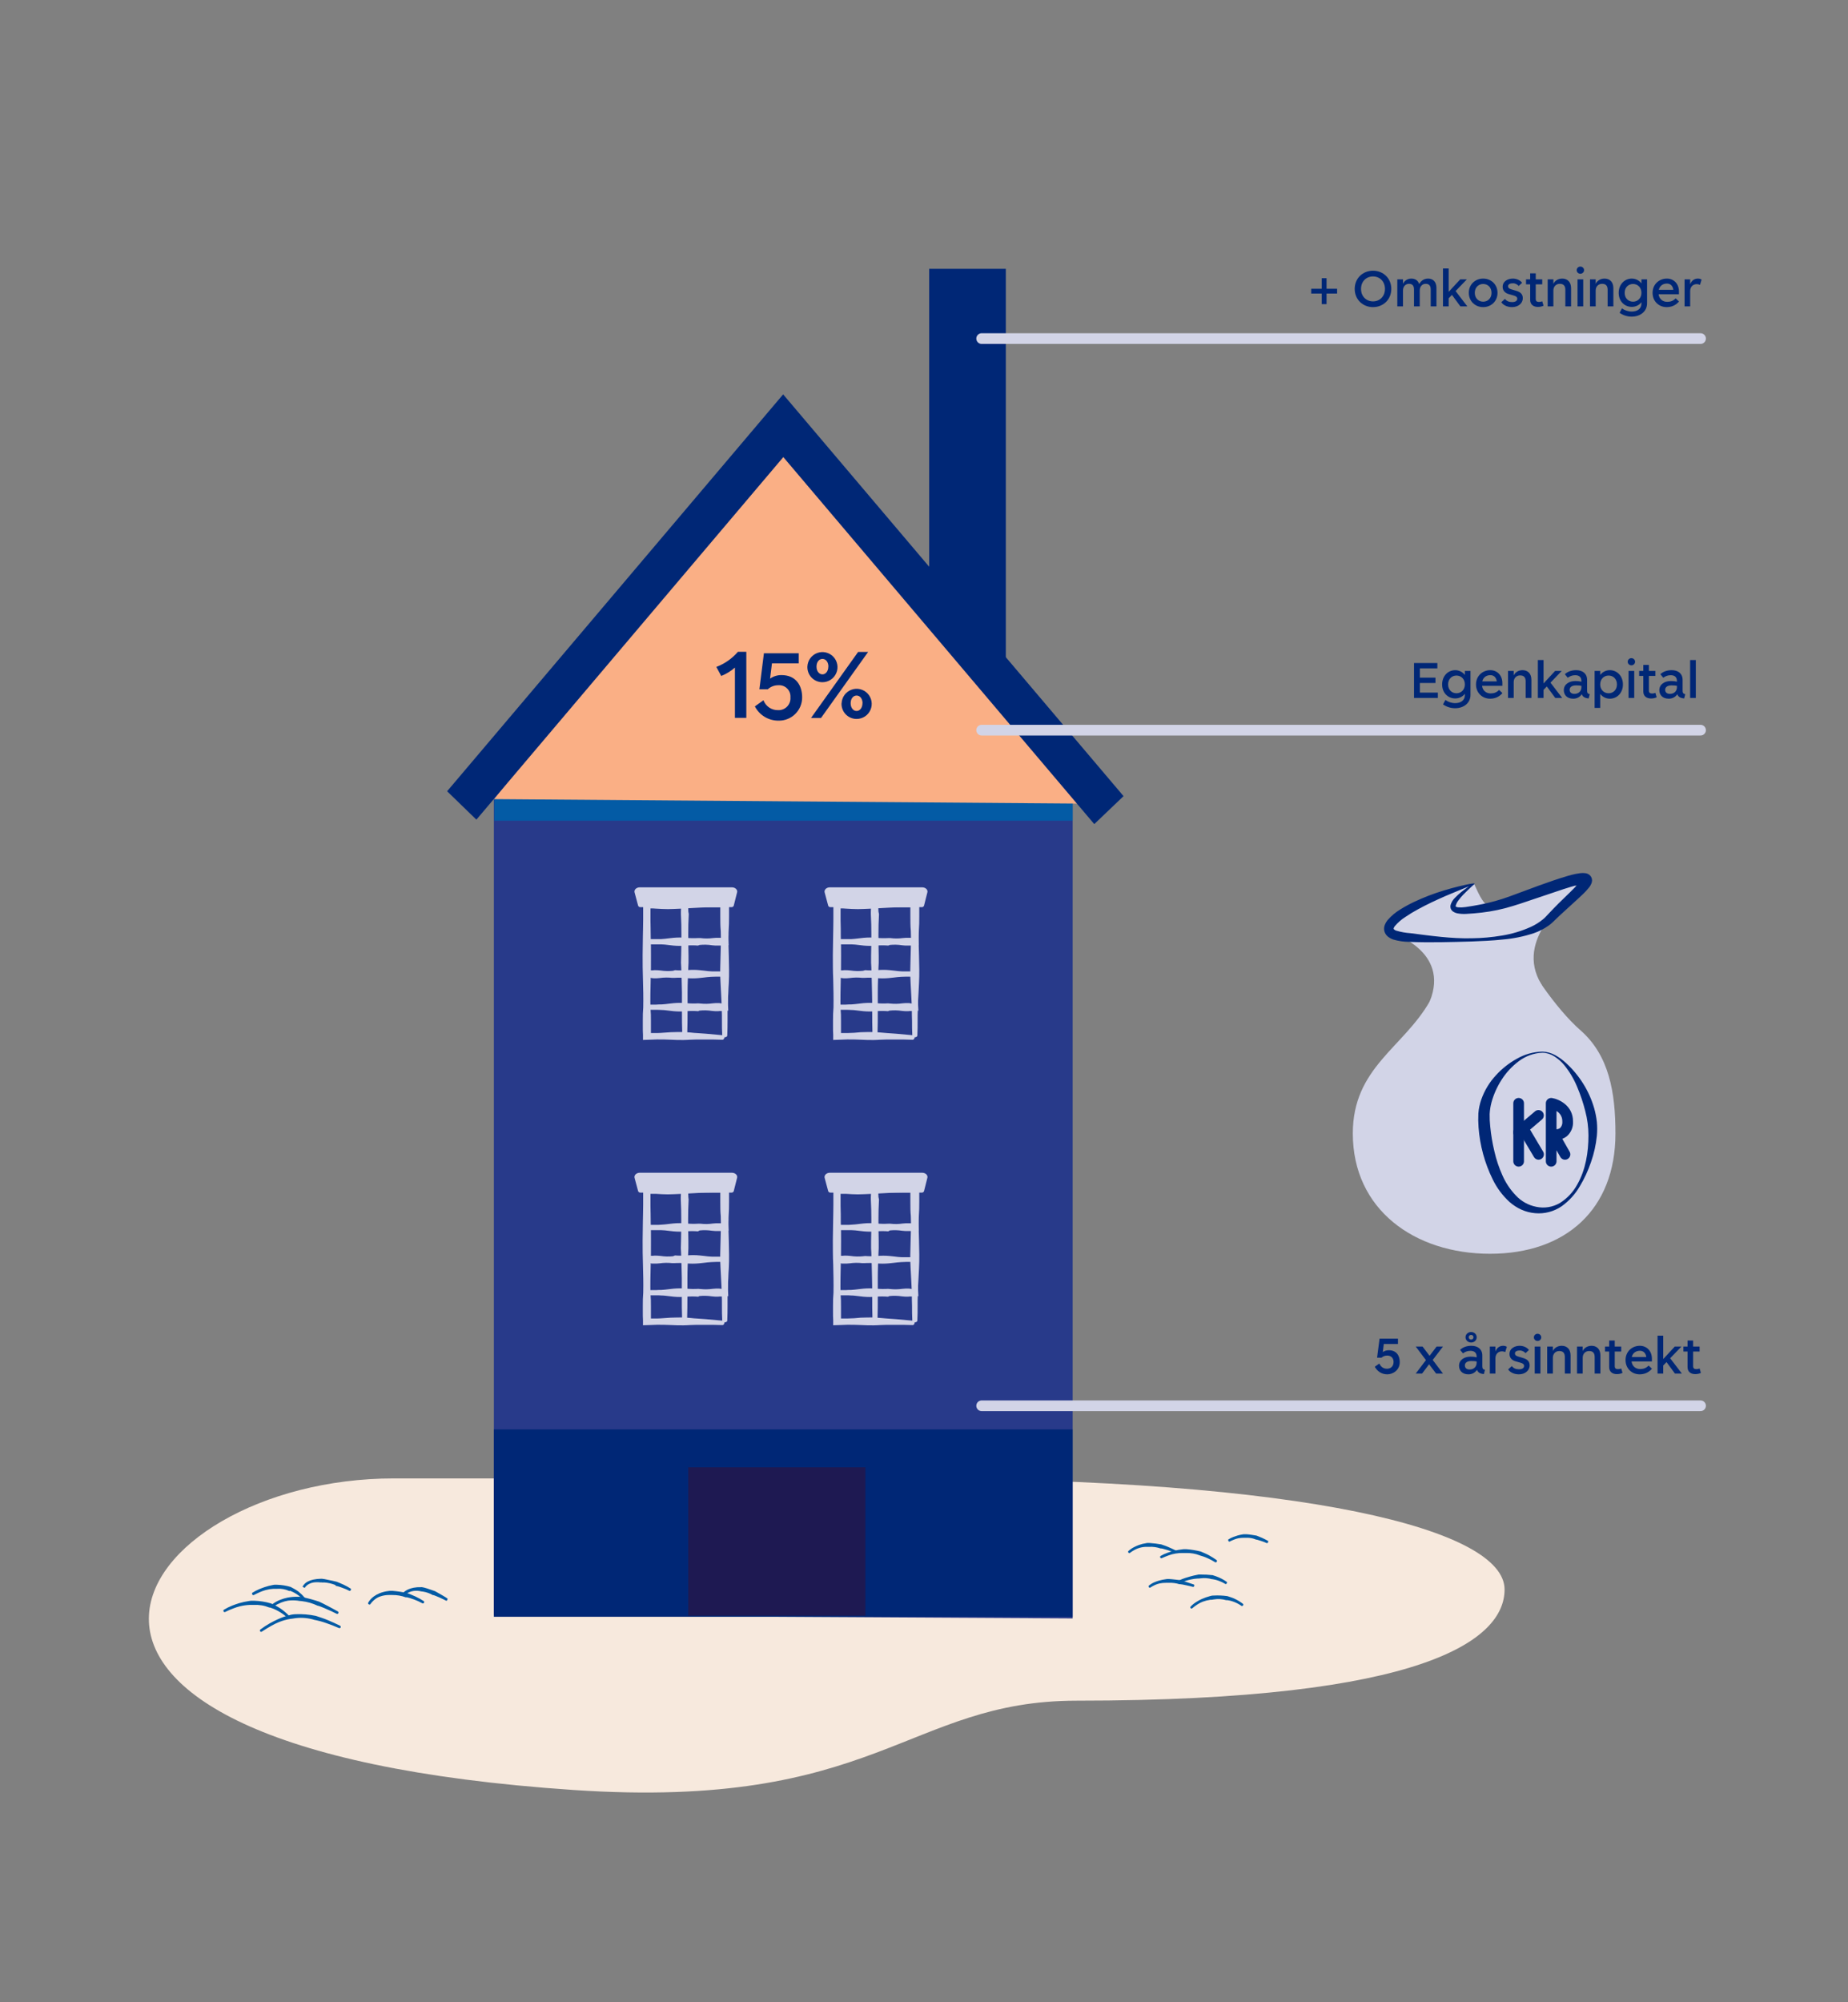 <svg width="519" height="562" viewBox="0 0 519 562" fill="none" xmlns="http://www.w3.org/2000/svg">
<rect x="0" y="0" width="519" height="562" fill="#808080" stroke="none"/>
<g clip-path="url(#clip0)">
<path d="M282.48 75.46H260.95V169.92L282.48 189.25V75.46Z" fill="#002776"/>
<path d="M110.62 415C36.3 415 -15.38 490.57 161.08 502.46C246.38 508.21 254.82 477.39 302.37 477.39C400.6 477.39 422.55 460.13 422.55 446.18C422.55 429.51 367.89 415 253.55 415H110.55" fill="#F7E9DD"/>
<path d="M138.7 453.37V218.11L301.25 219.03V454.3L138.7 453.37Z" fill="#283A8A"/>
<path d="M138.82 230.38V219.03L220.59 122.56H220.52L301.25 219.03V230.38H138.82Z" fill="#035BA5"/>
<path d="M303.07 225.57L220.35 122.56L138.7 224.32L303.07 225.57Z" fill="#FAAF85"/>
<path d="M315.54 223.48L219.94 110.7L125.57 222.11L133.79 230.08L219.99 128.31L307.32 231.33L315.54 223.48Z" fill="#002776"/>
<path d="M371.208 85.37H372.552V82.402H375.52V81.058H372.552V78.09H371.208V81.058H368.24V82.402H371.208V85.37Z" fill="#002776"/>
<path d="M385.598 86.21C388.468 86.21 390.736 84.096 390.736 81.1C390.736 78.104 388.468 75.99 385.598 75.99C382.742 75.99 380.46 78.104 380.46 81.1C380.46 84.082 382.742 86.21 385.598 86.21ZM385.598 84.6C383.75 84.6 382.238 83.242 382.238 81.1C382.238 78.944 383.75 77.6 385.598 77.6C387.446 77.6 388.958 78.944 388.958 81.1C388.958 83.256 387.446 84.6 385.598 84.6Z" fill="#002776"/>
<path d="M401.807 86H403.417V80.82C403.417 79.056 402.409 78.202 401.065 78.202C399.847 78.202 398.993 78.93 398.573 79.742C398.251 78.706 397.411 78.202 396.375 78.202C395.171 78.202 394.331 78.93 394.023 79.7V78.412H392.427V86H394.023V81.548C394.023 80.428 394.737 79.672 395.689 79.672C396.641 79.672 397.117 80.176 397.117 81.268V86H398.727V81.548C398.727 80.428 399.427 79.672 400.379 79.672C401.345 79.672 401.807 80.176 401.807 81.268V86Z" fill="#002776"/>
<path d="M405.252 86H406.848V83.732L407.772 82.78L410.138 86H412.084L408.794 81.702L411.958 78.412H410.096L406.848 81.926V75.36H405.252V86Z" fill="#002776"/>
<path d="M416.536 86.21C418.776 86.21 420.568 84.558 420.568 82.206C420.568 79.854 418.776 78.202 416.536 78.202C414.296 78.202 412.504 79.854 412.504 82.206C412.504 84.544 414.296 86.21 416.536 86.21ZM416.536 84.684C415.248 84.684 414.184 83.718 414.184 82.206C414.184 80.666 415.248 79.714 416.536 79.714C417.838 79.714 418.888 80.666 418.888 82.206C418.888 83.732 417.838 84.684 416.536 84.684Z" fill="#002776"/>
<path d="M424.642 86.21C426.336 86.21 427.666 85.188 427.666 83.704C427.666 82.682 427.148 82.038 425.916 81.66L424.39 81.198C423.76 81.002 423.536 80.75 423.536 80.344C423.536 79.756 424.18 79.518 424.88 79.518C425.622 79.518 426.196 79.896 426.518 80.274L427.47 79.378C426.966 78.692 425.958 78.202 424.88 78.202C423.536 78.202 422.01 78.902 422.01 80.526C422.01 81.492 422.612 82.262 423.76 82.57L425.048 82.934C425.832 83.144 426.112 83.424 426.112 83.872C426.098 84.404 425.664 84.796 424.656 84.796C423.774 84.796 423.144 84.516 422.654 83.9L421.632 84.838C422.164 85.65 423.298 86.21 424.642 86.21Z" fill="#002776"/>
<path d="M431.307 76.732H429.739V78.412H428.577V79.812H429.739V84.18C429.739 85.538 430.691 86.154 431.923 86.154C432.581 86.154 433.141 85.986 433.491 85.804L433.127 84.572C432.875 84.684 432.553 84.754 432.231 84.754C431.671 84.754 431.307 84.572 431.307 83.928V79.812H433.127V78.412H431.307V76.732Z" fill="#002776"/>
<path d="M439.616 86H441.226V80.904C441.226 79.098 440.162 78.202 438.734 78.202C437.474 78.202 436.564 78.93 436.256 79.7V78.412H434.66V86H436.256V81.548C436.256 80.428 437.012 79.672 438.048 79.672C439.098 79.672 439.616 80.204 439.616 81.352V86Z" fill="#002776"/>
<path d="M443.041 86H444.637V78.412H443.041V86ZM443.839 76.844C444.413 76.844 444.875 76.396 444.875 75.836C444.875 75.276 444.413 74.828 443.839 74.828C443.265 74.828 442.803 75.276 442.803 75.836C442.803 76.396 443.265 76.844 443.839 76.844Z" fill="#002776"/>
<path d="M451.497 86H453.107V80.904C453.107 79.098 452.043 78.202 450.615 78.202C449.355 78.202 448.445 78.93 448.137 79.7V78.412H446.541V86H448.137V81.548C448.137 80.428 448.893 79.672 449.929 79.672C450.979 79.672 451.497 80.204 451.497 81.352V86Z" fill="#002776"/>
<path d="M458.632 84.684C457.33 84.684 456.28 83.732 456.28 82.206C456.28 80.666 457.33 79.714 458.632 79.714C459.92 79.714 460.984 80.666 460.984 82.206C460.984 83.718 459.92 84.684 458.632 84.684ZM458.282 86.14C459.36 86.14 460.34 85.664 460.984 84.838V85.202C460.984 86.728 459.766 87.456 458.254 87.456C457.274 87.456 456.266 87.106 455.51 86.56L454.852 87.82C455.622 88.352 456.812 88.884 458.24 88.884C460.676 88.884 462.566 87.414 462.566 85.16V78.412H460.984V79.546C460.34 78.706 459.36 78.202 458.282 78.202C456.224 78.202 454.6 79.854 454.6 82.206C454.6 84.558 456.224 86.14 458.282 86.14Z" fill="#002776"/>
<path d="M468.147 79.602C469.029 79.602 469.771 80.12 469.953 81.352H465.865C466.159 80.162 467.069 79.602 468.147 79.602ZM471.535 84.642L470.597 83.746C469.911 84.474 469.127 84.726 468.217 84.726C466.971 84.726 465.977 83.942 465.809 82.598H471.521V81.842C471.521 79.602 470.023 78.202 468.133 78.202C465.907 78.202 464.115 79.854 464.115 82.206C464.115 84.544 465.851 86.21 468.077 86.21C469.351 86.21 470.569 85.762 471.535 84.642Z" fill="#002776"/>
<path d="M477.879 78.482C477.613 78.3 477.179 78.202 476.829 78.202C475.723 78.202 474.981 78.93 474.673 79.826V78.412H473.105V86H474.673V81.744C474.673 80.526 475.429 79.756 476.549 79.756C476.857 79.756 477.151 79.84 477.431 79.966L477.879 78.482Z" fill="#002776"/>
<path d="M453.69 318.18C453.69 339.47 439.75 351.94 418.47 351.94C397.19 351.94 379.93 339.47 379.93 318.18C379.93 299.72 394.04 294.18 401.55 281.08C410.36 262.82 416.64 270.16 425.4 263.08C428.5 270.87 437.05 283.25 443.83 289.18C451.91 296.23 453.69 306.61 453.69 318.18Z" fill="#D2D4E7"/>
<path d="M414 248.08C403.54 251.01 383.24 260.67 392.55 263.08C398.24 264.55 419.34 264.36 428.13 261.01C436.92 257.66 449.06 245.94 438.59 248.45C428.12 250.96 418.49 254.57 417.23 253.72C415.97 252.87 414 248.08 414 248.08Z" fill="#D2D4E7"/>
<path d="M391.07 262C391.07 262 407.24 267 401.55 281.07C396.69 293.07 434.83 292.55 433.71 288.24C432.78 284.69 434.56 279.06 432.85 276.24C425.11 263.48 440.85 252.1 440.85 252.1L391.07 262Z" fill="#D2D4E7"/>
<path d="M413.82 248.15C413.658 248.224 413.507 248.318 413.37 248.43C413.251 248.516 413.119 248.584 412.98 248.63L411.98 249.03L409.98 249.84C408.64 250.38 407.32 250.95 405.98 251.51C403.35 252.66 400.75 253.87 398.26 255.23C397.026 255.894 395.828 256.621 394.67 257.41C393.571 258.108 392.583 258.968 391.74 259.96C391.598 260.142 391.483 260.345 391.4 260.56C391.394 260.63 391.394 260.7 391.4 260.77C391.604 261.002 391.872 261.169 392.17 261.25C393.443 261.627 394.755 261.862 396.08 261.95C401.79 262.67 407.53 263.51 413.3 263.38C416.176 263.35 419.045 263.092 421.88 262.61C424.676 262.153 427.399 261.329 429.98 260.16C431.207 259.598 432.354 258.875 433.39 258.01C433.645 257.811 433.883 257.59 434.1 257.35C434.31 257.14 434.55 256.88 434.81 256.6L436.33 255C438.33 252.91 440.53 250.94 442.48 248.91C442.942 248.439 443.376 247.942 443.78 247.42C443.9 247.277 444 247.119 444.08 246.95C444.064 247.019 444.064 247.091 444.08 247.16C444.081 247.398 444.158 247.629 444.3 247.82C444.428 247.995 444.606 248.127 444.81 248.2C444.597 248.181 444.383 248.181 444.17 248.2C443.88 248.2 443.56 248.31 443.24 248.39C442.59 248.54 441.92 248.73 441.24 248.92C438.55 249.71 435.82 250.73 433.08 251.61C430.34 252.49 427.63 253.5 424.81 254.34C421.976 255.219 419.067 255.832 416.12 256.17C414.65 256.34 413.22 256.46 411.72 256.54C410.923 256.583 410.125 256.532 409.34 256.39C408.852 256.3 408.391 256.102 407.99 255.81C407.73 255.6 407.533 255.324 407.42 255.01C407.325 254.716 407.308 254.403 407.37 254.1C407.605 253.279 408.058 252.536 408.68 251.95C409.204 251.415 409.758 250.911 410.34 250.44C410.92 249.97 411.5 249.54 412.1 249.11C412.39 248.9 412.7 248.7 413.01 248.5L413.47 248.21L413.7 248.06L413.82 247.99H413.88C413.852 248.005 413.831 248.029 413.82 248.059C413.809 248.088 413.809 248.121 413.82 248.15V248.15ZM414.09 248.02C414.103 248.048 414.109 248.079 414.109 248.11C414.109 248.141 414.103 248.172 414.09 248.2L414.04 248.25H413.99L413.89 248.34L413.68 248.52L413.28 248.88L412.49 249.62C411.96 250.1 411.49 250.62 410.96 251.12C410.473 251.628 410.019 252.165 409.6 252.73C409.221 253.194 408.951 253.737 408.81 254.32C408.81 254.53 408.81 254.46 408.93 254.53C409.141 254.628 409.368 254.685 409.6 254.7C410.251 254.741 410.904 254.715 411.55 254.62C412.92 254.43 414.37 254.18 415.75 253.91C418.525 253.373 421.254 252.617 423.91 251.65L432.02 248.65C434.76 247.65 437.47 246.71 440.33 245.86C441.05 245.65 441.78 245.46 442.54 245.31C442.93 245.23 443.32 245.16 443.75 245.11C444.254 245.043 444.765 245.043 445.27 245.11L445.55 245.17L445.89 245.29C446.032 245.357 446.169 245.434 446.3 245.52C446.551 245.703 446.755 245.942 446.898 246.218C447.04 246.494 447.116 246.799 447.12 247.11C447.112 247.365 447.069 247.617 446.99 247.86C446.804 248.364 446.529 248.832 446.18 249.24C445.685 249.851 445.15 250.429 444.58 250.97C442.43 253.03 440.26 254.9 438.17 256.86L436.63 258.33C436.38 258.58 436.12 258.84 435.8 259.11C435.505 259.382 435.191 259.633 434.86 259.86C433.594 260.753 432.207 261.461 430.74 261.96C427.919 262.889 424.999 263.483 422.04 263.73C419.14 264.04 416.23 264.17 413.33 264.28C407.52 264.44 401.69 264.63 395.87 264.39C394.302 264.391 392.743 264.165 391.24 263.72C390.777 263.555 390.339 263.326 389.94 263.04C389.407 262.659 389.014 262.115 388.82 261.49C388.639 260.859 388.678 260.186 388.93 259.58C389.114 259.123 389.363 258.696 389.67 258.31C390.717 257.104 391.949 256.071 393.32 255.25C394.586 254.462 395.899 253.751 397.25 253.12C399.91 251.873 402.657 250.82 405.47 249.97C406.86 249.54 408.27 249.16 409.69 248.81C410.39 248.63 411.11 248.48 411.82 248.32L412.89 248.11C413.104 248.062 413.321 248.028 413.54 248.01C413.73 248 413.92 248 414.09 248V248.02Z" fill="#002776"/>
<path d="M426.51 327.48C426.114 327.483 425.733 327.328 425.45 327.051C425.167 326.774 425.005 326.396 425 326V309.7C425 309.302 425.158 308.921 425.439 308.639C425.721 308.358 426.102 308.2 426.5 308.2C426.898 308.2 427.279 308.358 427.561 308.639C427.842 308.921 428 309.302 428 309.7V326C427.995 326.393 427.836 326.767 427.557 327.044C427.279 327.321 426.903 327.477 426.51 327.48V327.48Z" fill="#002776"/>
<path d="M426.51 319.34C426.201 319.345 425.898 319.255 425.643 319.082C425.387 318.908 425.191 318.66 425.082 318.371C424.972 318.083 424.955 317.767 425.031 317.468C425.108 317.169 425.275 316.901 425.51 316.7L431.1 311.96C431.403 311.703 431.797 311.577 432.193 311.609C432.59 311.642 432.957 311.831 433.215 312.135C433.472 312.439 433.598 312.832 433.565 313.229C433.532 313.625 433.343 313.993 433.04 314.25L427.48 319C427.205 319.221 426.862 319.341 426.51 319.34V319.34Z" fill="#002776"/>
<path d="M432.1 325.54C431.839 325.539 431.583 325.471 431.357 325.341C431.131 325.211 430.942 325.025 430.81 324.8L426.49 317.53C426.323 317.191 426.289 316.802 426.396 316.44C426.503 316.078 426.743 315.769 427.067 315.576C427.392 315.383 427.777 315.319 428.147 315.398C428.516 315.476 428.842 315.691 429.06 316L433.38 323.27C433.481 323.439 433.548 323.625 433.577 323.82C433.605 324.014 433.595 324.213 433.547 324.403C433.498 324.594 433.413 324.773 433.295 324.93C433.177 325.088 433.029 325.22 432.86 325.32C432.633 325.464 432.369 325.54 432.1 325.54V325.54Z" fill="#002776"/>
<path d="M435.64 327.48C435.242 327.48 434.861 327.322 434.58 327.041C434.298 326.759 434.14 326.378 434.14 325.98V309.7C434.139 309.483 434.185 309.268 434.277 309.07C434.369 308.873 434.503 308.699 434.67 308.56C434.837 308.418 435.032 308.315 435.243 308.256C435.453 308.197 435.674 308.185 435.89 308.22C437.89 308.56 441.77 310.36 441.77 314.77C441.821 315.533 441.701 316.297 441.417 317.007C441.133 317.716 440.693 318.353 440.13 318.87C439.723 319.214 439.26 319.484 438.76 319.67L440.82 323.3C441.016 323.646 441.067 324.056 440.961 324.439C440.855 324.823 440.601 325.149 440.255 325.345C439.909 325.541 439.499 325.592 439.116 325.486C438.732 325.38 438.406 325.126 438.21 324.78L437.14 322.89V326C437.135 326.394 436.975 326.771 436.694 327.048C436.413 327.325 436.035 327.48 435.64 327.48V327.48ZM437.14 311.87V317C437.523 316.977 437.889 316.837 438.19 316.6C438.409 316.356 438.573 316.069 438.673 315.757C438.773 315.445 438.806 315.115 438.77 314.79C438.785 314.202 438.642 313.62 438.355 313.107C438.068 312.593 437.649 312.166 437.14 311.87V311.87Z" fill="#002776"/>
<path d="M433.2 295.2C434.459 295.243 435.69 295.585 436.79 296.2C437.873 296.805 438.88 297.537 439.79 298.38C441.659 300.088 443.288 302.043 444.63 304.19C445.986 306.349 447.03 308.689 447.73 311.14C448.078 312.381 448.325 313.649 448.47 314.93C448.59 316.224 448.59 317.526 448.47 318.82C448.216 321.343 447.662 323.828 446.82 326.22C446.011 328.596 444.952 330.878 443.66 333.03C442.38 335.222 440.652 337.12 438.59 338.6C436.408 340.094 433.774 340.784 431.14 340.55C429.8 340.436 428.488 340.098 427.26 339.55C426.036 338.992 424.904 338.254 423.9 337.36C421.968 335.584 420.387 333.46 419.24 331.1C416.972 326.514 415.614 321.532 415.24 316.43C415.143 315.132 415.126 313.83 415.19 312.53C415.294 311.185 415.576 309.86 416.03 308.59C416.901 306.126 418.262 303.864 420.03 301.94C421.73 300.047 423.734 298.452 425.96 297.22C428.163 295.943 430.654 295.248 433.2 295.2V295.2ZM433.2 295.5C430.77 295.594 428.429 296.439 426.5 297.92C424.586 299.353 422.952 301.126 421.68 303.15C420.43 305.099 419.482 307.227 418.87 309.46C418.588 310.533 418.417 311.632 418.36 312.74C418.34 313.892 418.394 315.044 418.52 316.19C418.745 318.548 419.136 320.887 419.69 323.19C420.211 325.485 420.958 327.722 421.92 329.87C422.835 331.974 424.115 333.901 425.7 335.56C427.229 337.21 429.242 338.33 431.45 338.76C433.719 339.24 436.086 338.859 438.09 337.69C440.115 336.421 441.781 334.655 442.93 332.56C445.34 328.37 446.11 323.4 446.11 318.72C446.107 316.397 445.801 314.084 445.2 311.84C444.622 309.542 443.866 307.292 442.94 305.11C442.029 302.888 440.796 300.813 439.28 298.95C438.507 298.023 437.596 297.22 436.58 296.57C435.574 295.906 434.404 295.536 433.2 295.5V295.5Z" fill="#002776"/>
<path d="M203.13 290.61C201.52 290.45 199.9 290.3 198.29 290.17L195.77 289.99C195.18 289.99 194.6 289.89 194.01 289.84C193.42 289.79 192.73 289.72 192.09 289.69C190.93 289.69 189.71 289.69 188.34 289.75C186.97 289.81 185.85 289.96 184.6 289.98H182.81V289.7V286.64C182.832 285.425 182.788 284.21 182.68 283C182.61 280.35 182.68 277.65 182.74 275.05C182.8 272.84 182.85 270.55 182.82 268.31C182.82 266.54 182.82 264.79 182.75 262.99C182.75 261.45 182.7 259.89 182.68 258.33V255H182.75H182.87H183.37L184.2 255.06L185.88 255.15C186.999 255.21 188.121 255.21 189.24 255.15C190.73 255.1 192.24 255.02 193.7 254.93L196.6 254.77C197.72 254.71 198.83 254.68 199.95 254.68H202.29V257.31C202.29 258.67 202.29 260.02 202.42 261.36C202.51 263.71 202.42 266.11 202.36 268.36C202.28 270.86 202.19 273.45 202.36 275.99L202.51 278.81C202.59 280.31 202.67 281.81 202.7 283.31C202.75 284.39 202.75 285.47 202.75 286.55C202.75 287.9 202.75 289.29 202.84 290.67C202.84 290.95 203.17 291.17 203.54 291.17C203.91 291.17 204.25 290.95 204.25 290.67C204.32 289.26 204.32 287.89 204.33 286.54C204.33 285.47 204.33 284.39 204.33 283.31C204.33 281.8 204.45 280.31 204.54 278.79C204.54 277.85 204.64 276.9 204.68 275.98C204.82 273.43 204.73 270.85 204.68 268.34C204.6 266.03 204.52 263.63 204.63 261.34C204.73 259.99 204.75 258.63 204.75 257.28V252.39C204.75 252.28 204.65 252.34 204.59 252.32H204.35L200.07 252.48C198.96 252.48 197.84 252.48 196.73 252.48L193.82 252.43C192.34 252.43 190.82 252.38 189.39 252.43H188.3L182.3 252.59H180.63V258.13C180.63 259.69 180.57 261.26 180.55 262.79C180.55 264.56 180.48 266.31 180.48 268.1C180.48 270.36 180.48 272.64 180.57 274.86C180.64 277.46 180.71 280.16 180.65 282.78C180.55 283.99 180.52 285.22 180.53 286.44V288.26C180.53 289.01 180.53 289.76 180.58 290.5V291.91C180.58 291.97 180.71 291.91 180.76 291.91L182.42 291.86L184.53 291.78C185.76 291.78 187 291.78 188.22 291.85C189.44 291.92 190.77 291.95 191.91 291.94C192.55 291.94 193.19 291.89 193.83 291.86C194.47 291.83 194.99 291.81 195.58 291.8H198.11C199.71 291.8 201.31 291.8 202.9 291.87C203.18 291.87 203.42 291.57 203.45 291.17C203.453 291.056 203.425 290.944 203.369 290.845C203.312 290.746 203.23 290.665 203.13 290.61V290.61Z" fill="#D2D4E7"/>
<path d="M205.48 254.64H179.84C179.703 254.649 179.568 254.613 179.454 254.537C179.34 254.461 179.254 254.35 179.21 254.22L178.21 250.48C178.02 249.78 178.73 249.08 179.66 249.08H205.56C206.5 249.08 207.2 249.78 207.01 250.48L206.07 254.22C206.028 254.343 205.949 254.45 205.843 254.525C205.737 254.601 205.61 254.641 205.48 254.64V254.64Z" fill="#D2D4E7"/>
<path d="M193.32 255.89L193.22 253.12V252.2H194.4L202 252C202.198 252.004 202.39 251.933 202.538 251.801C202.687 251.67 202.78 251.487 202.8 251.29C202.785 251.092 202.692 250.908 202.543 250.777C202.393 250.646 202.198 250.579 202 250.59L194.39 250.41L191.39 250.35L191.34 253.17L191.23 255.94V256.59C191.45 260.46 191.37 264.41 191.3 268.24L191.25 270.24L191.32 271.53C191.4 273.89 191.49 276.25 191.52 278.61C191.52 280.31 191.52 282.01 191.52 283.71C191.52 285.82 191.52 288.02 191.61 290.18C191.61 290.366 191.684 290.544 191.815 290.675C191.946 290.806 192.124 290.88 192.31 290.88C192.496 290.88 192.674 290.806 192.805 290.675C192.936 290.544 193.01 290.366 193.01 290.18C193.09 288.01 193.09 285.82 193.1 283.7C193.1 282 193.1 280.31 193.1 278.6C193.1 276.24 193.22 273.87 193.31 271.51L193.37 270.26V268.26C193.3 264.43 193.21 260.48 193.44 256.58L193.32 255.89Z" fill="#D2D4E7"/>
<path d="M196.5 265.26C197.662 265.14 198.835 265.17 199.99 265.35C200.567 265.422 201.149 265.449 201.73 265.43H202.18H202.92C203.41 265.43 203.92 265.35 204.32 265.33H204.59L204.51 263.53V262.75V262.19L204.42 261.06C204.42 260.93 204.08 260.83 203.72 260.83C203.36 260.83 203.02 260.93 203.02 261.06L202.93 262.2V262.77V263.11C202.909 263.195 202.882 263.279 202.85 263.36H202.79C202.704 263.338 202.623 263.301 202.55 263.25H202.4C202.26 263.25 202.11 263.25 201.95 263.25C201.369 263.228 200.787 263.252 200.21 263.32C199.055 263.475 197.885 263.475 196.73 263.32H196C194.893 263.387 193.783 263.363 192.68 263.25C191.489 263.14 190.291 263.14 189.1 263.25L187.77 263.4C187.06 263.49 186.36 263.57 185.66 263.61C185.15 263.61 184.66 263.61 184.14 263.61H182.67L182.12 263.68C182.035 263.686 181.954 263.72 181.889 263.776C181.824 263.832 181.779 263.907 181.76 263.99C181.76 264.07 181.779 264.149 181.816 264.22C181.852 264.291 181.905 264.353 181.97 264.4C182.107 264.514 182.225 264.649 182.32 264.8C182.346 264.844 182.36 264.894 182.36 264.945C182.36 264.996 182.346 265.046 182.32 265.09H184.18C184.68 265.09 185.18 265.09 185.69 265.09C186.396 265.114 187.101 265.177 187.8 265.28L189.12 265.43C190.311 265.54 191.509 265.54 192.7 265.43C193.801 265.34 194.908 265.34 196.01 265.43L196.5 265.26Z" fill="#D2D4E7"/>
<path d="M189 272.51C187.841 272.63 186.671 272.6 185.52 272.42C184.943 272.35 184.362 272.32 183.78 272.33L183.33 272.38H182.59C182.1 272.43 181.64 272.46 181.19 272.48H180.91L181 274.28V275.06L181.05 275.62L181.13 276.75C181.13 276.89 181.47 276.99 181.83 276.99C182.19 276.99 182.54 276.89 182.54 276.75L182.62 275.61V275.05V274.7C182.64 274.613 182.67 274.529 182.71 274.45H182.76C182.845 274.476 182.925 274.513 183 274.56H183.1L183.56 274.61C184.141 274.637 184.723 274.613 185.3 274.54C186.454 274.379 187.623 274.362 188.78 274.49H189.37C190.477 274.42 191.587 274.44 192.69 274.55C193.881 274.665 195.08 274.665 196.27 274.55L197.6 274.41C198.31 274.32 199.01 274.24 199.71 274.2C200.22 274.2 200.71 274.15 201.24 274.15H202.69L203.25 274.08C203.334 274.071 203.414 274.036 203.478 273.981C203.542 273.925 203.588 273.852 203.61 273.77C203.607 273.691 203.586 273.613 203.55 273.542C203.514 273.471 203.463 273.409 203.4 273.36C203.263 273.246 203.144 273.111 203.05 272.96C203.024 272.916 203.01 272.866 203.01 272.815C203.01 272.764 203.024 272.714 203.05 272.67H199.9C199.194 272.643 198.489 272.577 197.79 272.47L196.46 272.33C195.27 272.21 194.07 272.21 192.88 272.33C191.779 272.42 190.672 272.42 189.57 272.33L189 272.51Z" fill="#D2D4E7"/>
<path d="M196.41 283.69C197.582 283.561 198.765 283.588 199.93 283.77C200.507 283.841 201.089 283.868 201.67 283.85L202.12 283.8H202.86L204.27 283.71H204.53L204.45 281.9V281.13V280.57L204.37 279.44C204.37 279.31 204.03 279.2 203.66 279.2C203.29 279.2 202.96 279.31 202.96 279.44L202.87 280.57V281.14V281.49C202.845 281.575 202.815 281.658 202.78 281.74H202.72C202.637 281.712 202.556 281.675 202.48 281.63V281.63H202.38L201.93 281.57C201.346 281.548 200.761 281.572 200.18 281.64C199.031 281.805 197.865 281.825 196.71 281.7L196.11 281.65C195.004 281.72 193.893 281.7 192.79 281.59C191.599 281.485 190.401 281.485 189.21 281.59L187.88 281.74C187.18 281.83 186.47 281.91 185.77 281.95C185.26 281.95 184.77 281.95 184.25 282H183.25H182.76L182.21 282.06C182.125 282.066 182.044 282.1 181.979 282.156C181.914 282.211 181.869 282.287 181.85 282.37C181.849 282.45 181.867 282.53 181.904 282.601C181.941 282.673 181.994 282.734 182.06 282.78C182.192 282.896 182.306 283.031 182.4 283.18C182.42 283.224 182.43 283.272 182.43 283.32C182.43 283.368 182.42 283.416 182.4 283.46H184.26C184.76 283.46 185.26 283.46 185.77 283.51C186.48 283.51 187.18 283.62 187.89 283.7L189.21 283.85C190.398 283.96 191.593 283.96 192.78 283.85C193.885 283.76 194.995 283.76 196.1 283.85L196.41 283.69Z" fill="#D2D4E7"/>
<path d="M256.52 290.61C254.9 290.45 253.28 290.3 251.68 290.17L249.16 289.99L247.39 289.84C246.8 289.78 246.11 289.72 245.47 289.69C244.31 289.69 243.1 289.69 241.72 289.75C240.49 289.89 239.23 289.96 237.98 289.98H236.19V289.7V286.64C236.212 285.425 236.168 284.21 236.06 283C236 280.35 236.06 277.65 236.12 275.05C236.18 272.84 236.23 270.55 236.21 268.31C236.21 266.54 236.21 264.79 236.13 262.99C236.13 261.45 236.13 259.89 236.07 258.33V255H236.13H236.26H236.75L237.59 255.06L239.26 255.15C240.379 255.21 241.501 255.21 242.62 255.15C244.11 255.1 245.62 255.02 247.08 254.93L249.99 254.77C251.1 254.71 252.21 254.68 253.33 254.68H255.67V257.31C255.67 258.67 255.67 260.02 255.8 261.36C255.9 263.71 255.8 266.11 255.74 268.36C255.66 270.86 255.57 273.45 255.74 275.99L255.89 278.81C255.97 280.31 256.05 281.81 256.09 283.31C256.09 284.39 256.09 285.47 256.14 286.55C256.14 287.9 256.14 289.29 256.22 290.67C256.22 290.95 256.55 291.17 256.93 291.17C257.31 291.17 257.63 290.95 257.63 290.67C257.71 289.26 257.71 287.89 257.71 286.54C257.71 285.47 257.71 284.39 257.76 283.31C257.76 281.8 257.88 280.31 257.96 278.79C258.01 277.85 258.06 276.9 258.1 275.98C258.24 273.43 258.16 270.85 258.1 268.34C258.02 266.03 257.95 263.63 258.05 261.34C258.15 259.99 258.18 258.63 258.17 257.28V252.39C258.17 252.28 258.07 252.34 258.01 252.32H257.78L253.49 252.48C252.38 252.48 251.26 252.48 250.16 252.48L247.24 252.43C245.76 252.43 244.24 252.38 242.82 252.43H241.72L235.72 252.59H234.05V258.13C234.05 259.69 234 261.26 233.98 262.79C233.98 264.56 233.9 266.31 233.9 268.1C233.9 270.36 233.9 272.64 234 274.86C234.06 277.46 234.13 280.16 234.08 282.78C233.98 283.99 233.94 285.22 233.95 286.44V288.26C233.95 289.01 233.95 289.76 234 290.5V291.91C234 291.97 234.13 291.91 234.19 291.91L235.84 291.86L237.95 291.78C239.18 291.78 240.42 291.78 241.65 291.85C242.88 291.92 244.19 291.95 245.34 291.94C245.98 291.94 246.61 291.89 247.25 291.86L249 291.8H251.53C253.13 291.8 254.73 291.8 256.32 291.87C256.6 291.87 256.85 291.57 256.88 291.17C256.876 291.053 256.84 290.939 256.777 290.84C256.714 290.742 256.625 290.662 256.52 290.61V290.61Z" fill="#D2D4E7"/>
<path d="M258.87 254.64H233.22C233.083 254.649 232.947 254.613 232.833 254.537C232.719 254.461 232.634 254.35 232.59 254.22L231.59 250.48C231.41 249.78 232.11 249.08 233.05 249.08H259C259.94 249.08 260.64 249.78 260.45 250.48L259.51 254.22C259.466 254.352 259.378 254.465 259.262 254.541C259.146 254.617 259.008 254.652 258.87 254.64V254.64Z" fill="#D2D4E7"/>
<path d="M246.71 255.89L246.6 253.12V252.2H247.78L255.34 252.02C255.538 252.024 255.73 251.953 255.878 251.821C256.026 251.69 256.12 251.507 256.14 251.31C256.124 251.112 256.032 250.928 255.883 250.797C255.733 250.666 255.538 250.599 255.34 250.61L247.73 250.43L244.73 250.37L244.68 253.19L244.57 255.96V256.61C244.79 260.48 244.72 264.43 244.64 268.26V270.26L244.71 271.55C244.78 273.91 244.87 276.27 244.9 278.63C244.95 280.33 244.95 282.03 244.95 283.73C244.95 285.84 244.95 288.04 245.03 290.2C245.05 290.373 245.134 290.532 245.263 290.647C245.393 290.762 245.561 290.826 245.735 290.826C245.909 290.826 246.076 290.762 246.206 290.647C246.336 290.532 246.419 290.373 246.44 290.2C246.52 288.03 246.52 285.84 246.52 283.72C246.52 282.02 246.52 280.33 246.52 278.62C246.52 276.26 246.63 273.89 246.72 271.53L246.78 270.28V268.28C246.71 264.45 246.63 260.5 246.86 256.6L246.71 255.89Z" fill="#D2D4E7"/>
<path d="M249.89 265.26C251.049 265.14 252.219 265.17 253.37 265.35C253.947 265.422 254.529 265.448 255.11 265.43H255.56H256.3C256.79 265.43 257.25 265.35 257.71 265.33H258L257.92 263.53V262.75L257.87 262.19L257.79 261.06C257.79 260.93 257.45 260.83 257.08 260.83C256.71 260.83 256.38 260.93 256.38 261.06L256.29 262.2L256.24 262.77V263.11C256.225 263.197 256.198 263.281 256.16 263.36H256.1C256.015 263.336 255.934 263.299 255.86 263.25H255.72C255.57 263.25 255.42 263.25 255.27 263.25C254.686 263.228 254.101 263.252 253.52 263.32C252.365 263.475 251.195 263.475 250.04 263.32H249.45C248.343 263.387 247.233 263.363 246.13 263.25C244.939 263.14 243.741 263.14 242.55 263.25L241.22 263.4C240.52 263.49 239.81 263.57 239.11 263.61C238.6 263.61 238.11 263.61 237.59 263.61H236.12L235.58 263.68C235.494 263.685 235.413 263.718 235.348 263.774C235.282 263.83 235.238 263.906 235.22 263.99C235.221 264.07 235.24 264.149 235.276 264.22C235.313 264.291 235.365 264.353 235.43 264.4C235.562 264.517 235.676 264.651 235.77 264.8C235.799 264.843 235.814 264.893 235.814 264.945C235.814 264.997 235.799 265.047 235.77 265.09H237.63C238.13 265.09 238.63 265.09 239.14 265.09C239.85 265.114 240.558 265.177 241.26 265.28L242.58 265.43C243.768 265.54 244.963 265.54 246.15 265.43C247.255 265.34 248.365 265.34 249.47 265.43L249.89 265.26Z" fill="#D2D4E7"/>
<path d="M242.36 272.51C241.197 272.63 240.024 272.6 238.87 272.42C238.296 272.35 237.718 272.32 237.14 272.33L236.69 272.38H236C235.5 272.43 235 272.46 234.59 272.48H234.32L234.41 274.28V275.06V275.62L234.48 276.75C234.48 276.89 234.83 276.99 235.19 276.99C235.55 276.99 235.89 276.89 235.89 276.75L235.98 275.61V275.05V274.7L236.07 274.45H236.13C236.211 274.477 236.288 274.514 236.36 274.56V274.56H236.46L236.92 274.61C237.504 274.637 238.09 274.613 238.67 274.54C239.82 274.378 240.986 274.362 242.14 274.49H242.73C243.84 274.42 244.953 274.44 246.06 274.55C247.247 274.665 248.443 274.665 249.63 274.55L250.97 274.41C251.67 274.32 252.37 274.24 253.08 274.2C253.59 274.2 254.08 274.15 254.6 274.15H256.06L256.61 274.08C256.695 274.072 256.775 274.038 256.839 273.982C256.904 273.927 256.949 273.853 256.97 273.77C256.969 273.69 256.949 273.612 256.913 273.54C256.876 273.469 256.824 273.408 256.76 273.36C256.622 273.246 256.504 273.111 256.41 272.96C256.383 272.916 256.369 272.866 256.369 272.815C256.369 272.764 256.383 272.714 256.41 272.67H253.3C252.593 272.643 251.889 272.576 251.19 272.47L249.87 272.33C248.679 272.21 247.48 272.21 246.29 272.33C245.188 272.42 244.081 272.42 242.98 272.33L242.36 272.51Z" fill="#D2D4E7"/>
<path d="M249.8 283.69C250.972 283.562 252.155 283.588 253.32 283.77C253.894 283.842 254.472 283.868 255.05 283.85L255.5 283.8H256.24L257.65 283.71H257.92L257.83 281.9V281.13L257.78 280.57L257.7 279.44C257.7 279.31 257.36 279.2 257 279.2C256.64 279.2 256.29 279.31 256.29 279.44L256.21 280.57V281.14V281.49C256.189 281.576 256.159 281.66 256.12 281.74H256C255.915 281.716 255.834 281.678 255.76 281.63V281.63H255.65L255.2 281.57C254.619 281.548 254.037 281.572 253.46 281.64C252.307 281.805 251.138 281.825 249.98 281.7L249.39 281.65C248.284 281.72 247.173 281.7 246.07 281.59C244.876 281.485 243.675 281.485 242.48 281.59L241.15 281.74C240.45 281.83 239.75 281.91 239.04 281.95C238.54 281.95 238.04 281.95 237.52 282H236.52H236.03L235.48 282.06C235.395 282.068 235.315 282.102 235.251 282.157C235.186 282.213 235.141 282.287 235.12 282.37C235.119 282.45 235.137 282.53 235.174 282.601C235.211 282.673 235.264 282.734 235.33 282.78C235.465 282.896 235.583 283.031 235.68 283.18C235.7 283.224 235.71 283.272 235.71 283.32C235.71 283.368 235.7 283.416 235.68 283.46H237.53C238.03 283.46 238.53 283.46 239.05 283.51C239.75 283.51 240.46 283.62 241.16 283.7L242.48 283.85C243.671 283.96 244.869 283.96 246.06 283.85C247.162 283.76 248.269 283.76 249.37 283.85L249.8 283.69Z" fill="#D2D4E7"/>
<path d="M203.13 370.74C201.52 370.58 199.9 370.43 198.29 370.3L195.77 370.12C195.18 370.12 194.6 370.02 194.01 369.97C193.42 369.92 192.73 369.85 192.09 369.82C190.93 369.82 189.71 369.82 188.34 369.88C186.97 369.94 185.85 370.09 184.6 370.11H182.81V369.83V366.77C182.832 365.555 182.788 364.34 182.68 363.13C182.61 360.48 182.68 357.78 182.74 355.18C182.8 352.97 182.85 350.68 182.82 348.44C182.82 346.66 182.82 344.92 182.75 343.12C182.75 341.58 182.7 340.02 182.68 338.46V335.12H182.75H182.87H183.37H184.2L185.88 335.22C186.999 335.28 188.121 335.28 189.24 335.22C190.73 335.17 192.24 335.09 193.7 335L196.6 334.84C197.72 334.78 198.83 334.75 199.95 334.74H202.29V337.38C202.29 338.74 202.29 340.09 202.42 341.38C202.51 343.73 202.42 346.13 202.36 348.38C202.28 350.88 202.19 353.47 202.36 356.01L202.51 358.83C202.59 360.33 202.67 361.83 202.7 363.33C202.75 364.41 202.75 365.49 202.75 366.57C202.75 367.92 202.75 369.31 202.84 370.69C202.84 370.97 203.17 371.19 203.54 371.19C203.91 371.19 204.25 370.97 204.25 370.69C204.32 369.28 204.32 367.91 204.33 366.56C204.33 365.49 204.33 364.41 204.33 363.33C204.33 361.82 204.45 360.33 204.54 358.81C204.54 357.87 204.64 356.92 204.68 356C204.82 353.45 204.73 350.87 204.68 348.36C204.6 346.05 204.52 343.65 204.63 341.36C204.73 340.01 204.75 338.65 204.75 337.3V332.4C204.75 332.3 204.65 332.4 204.59 332.34H204.35L200.07 332.5C198.96 332.5 197.84 332.55 196.73 332.5H193.82C192.34 332.5 190.82 332.45 189.39 332.5H188.3L182.3 332.66H180.63V338.19C180.63 339.76 180.57 341.33 180.55 342.86C180.55 344.63 180.48 346.38 180.48 348.17C180.48 350.43 180.48 352.71 180.57 354.93C180.64 357.53 180.71 360.23 180.65 362.85C180.55 364.06 180.52 365.29 180.53 366.51V368.33C180.53 369.08 180.53 369.83 180.58 370.57V372C180.58 372.06 180.71 372 180.76 372L182.42 371.95L184.53 371.87C185.76 371.87 187 371.87 188.22 371.94C189.44 372.01 190.77 372.04 191.91 372.03C192.55 372.03 193.19 371.98 193.83 371.95C194.47 371.92 194.99 371.9 195.58 371.89H198.11C199.71 371.89 201.31 371.89 202.9 371.96C203.18 371.96 203.42 371.66 203.45 371.26C203.446 371.153 203.415 371.049 203.358 370.958C203.302 370.867 203.224 370.792 203.13 370.74V370.74Z" fill="#D2D4E7"/>
<path d="M205.48 334.77H179.84C179.703 334.779 179.568 334.743 179.454 334.667C179.34 334.591 179.254 334.48 179.21 334.35L178.21 330.61C178.02 329.91 178.73 329.2 179.66 329.2H205.56C206.5 329.2 207.2 329.91 207.01 330.61L206.07 334.35C206.028 334.473 205.949 334.58 205.843 334.655C205.737 334.73 205.61 334.771 205.48 334.77V334.77Z" fill="#D2D4E7"/>
<path d="M193.32 336L193.22 333.23V332.31H194.4L201.96 332.13C202.158 332.133 202.35 332.062 202.498 331.931C202.647 331.799 202.74 331.617 202.76 331.42C202.745 331.222 202.652 331.038 202.503 330.907C202.353 330.776 202.158 330.709 201.96 330.72L194.35 330.54L191.35 330.48L191.3 333.29L191.19 336.07V336.71C191.41 340.59 191.33 344.54 191.26 348.37L191.21 350.37L191.28 351.66C191.36 354.02 191.45 356.38 191.48 358.74C191.48 360.44 191.48 362.14 191.48 363.84C191.48 365.95 191.48 368.15 191.57 370.31C191.57 370.496 191.644 370.674 191.775 370.805C191.906 370.936 192.084 371.01 192.27 371.01C192.456 371.01 192.634 370.936 192.765 370.805C192.896 370.674 192.97 370.496 192.97 370.31C193.05 368.14 193.05 365.95 193.06 363.83C193.06 362.13 193.06 360.44 193.06 358.73C193.06 356.37 193.18 354 193.27 351.64L193.33 350.39V348.39C193.26 344.56 193.17 340.61 193.4 336.71L193.32 336Z" fill="#D2D4E7"/>
<path d="M196.5 345.39C197.662 345.27 198.835 345.3 199.99 345.48C200.567 345.552 201.149 345.578 201.73 345.56H202.18H202.92C203.41 345.56 203.92 345.48 204.32 345.46H204.59L204.51 343.66V342.88V342.32L204.42 341.19C204.42 341.06 204.08 340.96 203.72 340.96C203.36 340.96 203.02 341.06 203.02 341.19L202.93 342.33V342.9V343.24C202.909 343.325 202.882 343.409 202.85 343.49H202.79C202.704 343.468 202.623 343.431 202.55 343.38H202.4C202.26 343.38 202.11 343.38 201.95 343.38C201.369 343.358 200.787 343.382 200.21 343.45C199.057 343.622 197.887 343.638 196.73 343.5H196C194.893 343.567 193.783 343.543 192.68 343.43C191.489 343.32 190.291 343.32 189.1 343.43L187.77 343.58C187.06 343.67 186.36 343.75 185.66 343.78C185.15 343.83 184.66 343.83 184.14 343.83H182.67L182.12 343.9C182.035 343.906 181.954 343.94 181.889 343.996C181.824 344.052 181.779 344.127 181.76 344.21C181.761 344.29 181.78 344.368 181.817 344.439C181.853 344.511 181.906 344.572 181.97 344.62C182.107 344.734 182.225 344.869 182.32 345.02C182.346 345.064 182.36 345.114 182.36 345.165C182.36 345.216 182.346 345.266 182.32 345.31H184.18C184.68 345.31 185.18 345.31 185.69 345.31C186.396 345.334 187.101 345.397 187.8 345.5L189.12 345.65C190.311 345.76 191.509 345.76 192.7 345.65C193.801 345.56 194.908 345.56 196.01 345.65L196.5 345.39Z" fill="#D2D4E7"/>
<path d="M189 352.64C187.841 352.76 186.671 352.73 185.52 352.55C184.943 352.48 184.362 352.45 183.78 352.46L183.33 352.51H182.59C182.1 352.51 181.64 352.59 181.19 352.61H180.91L181 354.41V355.19L181.05 355.75L181.13 356.88C181.13 357.02 181.47 357.12 181.83 357.12C182.19 357.12 182.54 357.02 182.54 356.88L182.62 355.74V355.18V354.83C182.64 354.743 182.67 354.659 182.71 354.58H182.76C182.845 354.606 182.925 354.643 183 354.69H183.1H183.56C184.141 354.717 184.723 354.693 185.3 354.62C186.454 354.459 187.623 354.442 188.78 354.57H189.37C190.477 354.5 191.587 354.52 192.69 354.63C193.881 354.745 195.08 354.745 196.27 354.63L197.6 354.49C198.31 354.4 199.01 354.32 199.71 354.28C200.22 354.28 200.71 354.23 201.24 354.22H202.69L203.25 354.16C203.336 354.152 203.417 354.116 203.482 354.058C203.547 354.001 203.592 353.925 203.61 353.84C203.605 353.762 203.584 353.686 203.548 353.617C203.512 353.549 203.461 353.488 203.4 353.44C203.263 353.327 203.144 353.191 203.05 353.04C203.024 352.996 203.01 352.946 203.01 352.895C203.01 352.844 203.024 352.794 203.05 352.75H199.9C199.194 352.724 198.489 352.657 197.79 352.55L196.46 352.41C195.27 352.29 194.07 352.29 192.88 352.41C191.779 352.5 190.672 352.5 189.57 352.41L189 352.64Z" fill="#D2D4E7"/>
<path d="M196.41 363.81C197.583 363.69 198.765 363.72 199.93 363.9C200.507 363.972 201.089 363.998 201.67 363.98L202.12 363.93H202.86L204.27 363.84H204.53L204.45 362.03V361.26V360.7L204.37 359.57C204.37 359.44 204.03 359.33 203.66 359.33C203.29 359.33 202.96 359.44 202.96 359.57L202.87 360.7V361.27V361.62C202.845 361.705 202.815 361.788 202.78 361.87H202.72C202.637 361.842 202.556 361.805 202.48 361.76V361.76H202.38L201.93 361.71C201.346 361.688 200.761 361.712 200.18 361.78C199.031 361.945 197.865 361.965 196.71 361.84L196.11 361.79C195.004 361.86 193.893 361.84 192.79 361.73C191.599 361.625 190.401 361.625 189.21 361.73L187.88 361.88C187.18 361.97 186.47 362.05 185.77 362.09C185.26 362.09 184.77 362.09 184.25 362.14H183.25H182.76L182.21 362.2C182.125 362.207 182.044 362.24 181.979 362.296C181.914 362.352 181.869 362.427 181.85 362.51C181.849 362.59 181.867 362.67 181.904 362.741C181.941 362.813 181.994 362.874 182.06 362.92C182.192 363.037 182.306 363.171 182.4 363.32C182.42 363.364 182.43 363.412 182.43 363.46C182.43 363.508 182.42 363.556 182.4 363.6H184.26C184.76 363.6 185.26 363.6 185.77 363.65C186.48 363.65 187.18 363.76 187.89 363.84L189.21 363.99C190.398 364.1 191.593 364.1 192.78 363.99C193.885 363.9 194.995 363.9 196.1 363.99L196.41 363.81Z" fill="#D2D4E7"/>
<path d="M256.52 370.74C254.9 370.58 253.28 370.43 251.68 370.3L249.16 370.12L247.39 369.97C246.8 369.91 246.11 369.85 245.47 369.82C244.31 369.82 243.1 369.82 241.72 369.88C240.49 370.02 239.23 370.09 237.98 370.11H236.19V369.83V366.77C236.212 365.555 236.168 364.34 236.06 363.13C236 360.48 236.06 357.78 236.12 355.18C236.18 352.97 236.23 350.68 236.21 348.44C236.21 346.66 236.21 344.92 236.13 343.12C236.13 341.58 236.13 340.02 236.07 338.46V335.12H236.13H236.26H236.75H237.59L239.26 335.22C240.379 335.28 241.501 335.28 242.62 335.22C244.11 335.17 245.62 335.09 247.08 335L249.99 334.84C251.1 334.78 252.21 334.75 253.33 334.74H255.67V337.38C255.67 338.74 255.67 340.09 255.8 341.38C255.9 343.73 255.8 346.13 255.74 348.38C255.66 350.88 255.57 353.47 255.74 356.01L255.89 358.83C255.97 360.33 256.05 361.83 256.09 363.33C256.09 364.41 256.09 365.49 256.14 366.57C256.14 367.92 256.14 369.31 256.22 370.69C256.22 370.97 256.55 371.19 256.93 371.19C257.31 371.19 257.63 370.97 257.63 370.69C257.71 369.28 257.71 367.91 257.71 366.56C257.71 365.49 257.71 364.41 257.76 363.33C257.76 361.82 257.88 360.33 257.96 358.81C258.01 357.87 258.06 356.92 258.1 356C258.24 353.45 258.16 350.87 258.1 348.36C258.02 346.05 257.95 343.65 258.05 341.36C258.15 340.01 258.18 338.65 258.17 337.3V332.4C258.17 332.3 258.07 332.4 258.01 332.34H257.78L253.49 332.5C252.38 332.5 251.26 332.55 250.16 332.5H247.24C245.76 332.5 244.24 332.45 242.82 332.5H241.72L235.72 332.66H234.05V338.19C234.05 339.76 234 341.33 233.98 342.86C233.98 344.63 233.9 346.38 233.9 348.17C233.9 350.43 233.9 352.71 234 354.93C234.06 357.53 234.13 360.23 234.08 362.85C233.98 364.06 233.94 365.29 233.95 366.51V368.33C233.95 369.08 233.95 369.83 234 370.57V372C234 372.06 234.13 372 234.19 372L235.84 371.95L237.95 371.87C239.18 371.87 240.42 371.87 241.65 371.94C242.88 372.01 244.19 372.04 245.34 372.03C245.98 372.03 246.61 371.98 247.25 371.95L249 371.89H251.53C253.13 371.89 254.73 371.89 256.32 371.96C256.6 371.96 256.85 371.66 256.88 371.26C256.869 371.15 256.83 371.044 256.767 370.953C256.704 370.862 256.619 370.789 256.52 370.74Z" fill="#D2D4E7"/>
<path d="M258.87 334.77H233.22C233.083 334.779 232.947 334.743 232.833 334.667C232.719 334.591 232.634 334.48 232.59 334.35L231.59 330.61C231.41 329.91 232.11 329.2 233.05 329.2H259C259.94 329.2 260.64 329.91 260.45 330.61L259.51 334.35C259.466 334.481 259.378 334.594 259.262 334.671C259.146 334.747 259.008 334.782 258.87 334.77V334.77Z" fill="#D2D4E7"/>
<path d="M246.71 336L246.6 333.23V332.31H247.78L255.34 332.13C255.538 332.133 255.73 332.062 255.878 331.931C256.026 331.799 256.12 331.617 256.14 331.42C256.133 331.321 256.108 331.225 256.064 331.136C256.02 331.048 255.96 330.969 255.885 330.904C255.811 330.839 255.724 330.789 255.631 330.757C255.537 330.726 255.438 330.713 255.34 330.72L247.73 330.54L244.73 330.48L244.68 333.29L244.57 336.07V336.71C244.79 340.59 244.72 344.54 244.64 348.37V350.37L244.71 351.66C244.78 354.02 244.87 356.38 244.9 358.74C244.95 360.44 244.95 362.14 244.95 363.84C244.95 365.95 244.95 368.15 245.03 370.31C245.05 370.482 245.134 370.641 245.263 370.757C245.393 370.872 245.561 370.936 245.735 370.936C245.909 370.936 246.076 370.872 246.206 370.757C246.336 370.641 246.419 370.482 246.44 370.31C246.52 368.14 246.52 365.95 246.52 363.83C246.52 362.13 246.52 360.44 246.52 358.73C246.52 356.37 246.63 354 246.72 351.64L246.78 350.39V348.39C246.71 344.56 246.63 340.61 246.86 336.71L246.71 336Z" fill="#D2D4E7"/>
<path d="M249.89 345.39C251.049 345.27 252.219 345.3 253.37 345.48C253.947 345.551 254.529 345.578 255.11 345.56H255.56H256.3C256.79 345.56 257.25 345.48 257.71 345.46H258L257.92 343.66V342.88L257.87 342.32L257.79 341.19C257.79 341.06 257.45 340.96 257.08 340.96C256.71 340.96 256.38 341.06 256.38 341.19L256.29 342.33L256.24 342.9V343.24C256.225 343.326 256.198 343.411 256.16 343.49H256.1C256.015 343.466 255.934 343.429 255.86 343.38H255.72C255.57 343.38 255.42 343.38 255.27 343.38C254.686 343.358 254.101 343.382 253.52 343.45C252.368 343.622 251.197 343.638 250.04 343.5H249.45C248.343 343.567 247.233 343.543 246.13 343.43C244.939 343.32 243.741 343.32 242.55 343.43L241.22 343.58C240.52 343.67 239.81 343.75 239.11 343.78C238.6 343.83 238.11 343.83 237.59 343.83H236.12L235.58 343.9C235.494 343.905 235.413 343.938 235.348 343.994C235.282 344.05 235.238 344.126 235.22 344.21C235.221 344.29 235.241 344.368 235.277 344.439C235.314 344.511 235.366 344.572 235.43 344.62C235.562 344.736 235.676 344.871 235.77 345.02C235.799 345.063 235.814 345.113 235.814 345.165C235.814 345.217 235.799 345.267 235.77 345.31H237.63C238.13 345.31 238.63 345.31 239.14 345.31C239.85 345.334 240.558 345.397 241.26 345.5L242.58 345.65C243.768 345.76 244.963 345.76 246.15 345.65C247.255 345.56 248.365 345.56 249.47 345.65L249.89 345.39Z" fill="#D2D4E7"/>
<path d="M242.36 352.64C241.197 352.76 240.024 352.73 238.87 352.55C238.296 352.48 237.718 352.45 237.14 352.46L236.69 352.51H236C235.5 352.51 235 352.59 234.59 352.61H234.32L234.41 354.41V355.19V355.75L234.48 356.88C234.48 357.02 234.83 357.12 235.19 357.12C235.55 357.12 235.89 357.02 235.89 356.88L235.98 355.74V355.18V354.83L236.07 354.58H236.13C236.211 354.607 236.288 354.644 236.36 354.69V354.69H236.46H236.92C237.504 354.717 238.09 354.693 238.67 354.62C239.82 354.458 240.986 354.442 242.14 354.57H242.73C243.84 354.5 244.953 354.52 246.06 354.63C247.247 354.745 248.443 354.745 249.63 354.63L250.97 354.49C251.67 354.4 252.37 354.32 253.08 354.28C253.59 354.28 254.08 354.23 254.6 354.22H256.06L256.61 354.16C256.683 354.172 256.759 354.164 256.828 354.136C256.897 354.107 256.956 354.06 257 354C256.997 353.922 256.977 353.845 256.941 353.776C256.904 353.707 256.853 353.647 256.79 353.6C256.652 353.486 256.534 353.351 256.44 353.2C256.413 353.156 256.399 353.106 256.399 353.055C256.399 353.004 256.413 352.954 256.44 352.91H253.3C252.593 352.883 251.889 352.816 251.19 352.71L249.87 352.57C248.679 352.45 247.48 352.45 246.29 352.57C245.188 352.66 244.081 352.66 242.98 352.57L242.36 352.64Z" fill="#D2D4E7"/>
<path d="M249.8 363.81C250.973 363.69 252.155 363.72 253.32 363.9C253.894 363.972 254.472 363.999 255.05 363.98L255.5 363.93H256.24L257.65 363.84H257.92L257.83 362.03V361.26L257.78 360.7L257.7 359.57C257.7 359.44 257.36 359.33 257 359.33C256.64 359.33 256.29 359.44 256.29 359.57L256.21 360.7V361.27V361.62C256.189 361.706 256.159 361.79 256.12 361.87H256C255.915 361.846 255.834 361.809 255.76 361.76V361.76H255.65L255.2 361.71C254.619 361.688 254.037 361.712 253.46 361.78C252.307 361.945 251.138 361.965 249.98 361.84L249.39 361.79C248.284 361.86 247.173 361.84 246.07 361.73C244.876 361.625 243.675 361.625 242.48 361.73L241.15 361.88C240.45 361.97 239.75 362.05 239.04 362.09C238.54 362.09 238.04 362.09 237.52 362.14H236.52H236.03L235.48 362.2C235.395 362.208 235.315 362.242 235.251 362.298C235.186 362.353 235.141 362.427 235.12 362.51C235.119 362.59 235.137 362.67 235.174 362.741C235.211 362.813 235.264 362.874 235.33 362.92C235.465 363.036 235.583 363.171 235.68 363.32C235.7 363.364 235.71 363.412 235.71 363.46C235.71 363.508 235.7 363.556 235.68 363.6H237.53C238.03 363.6 238.53 363.6 239.05 363.65C239.75 363.65 240.46 363.76 241.16 363.84L242.48 363.99C243.671 364.1 244.869 364.1 246.06 363.99C247.162 363.9 248.269 363.9 249.37 363.99L249.8 363.81Z" fill="#D2D4E7"/>
<path d="M275.69 95.04H477.59" stroke="#D2D4E7" stroke-width="3" stroke-miterlimit="10" stroke-linecap="round"/>
<path d="M397.122 195.92H403.814V194.422H398.76V191.72H403.142V190.222H398.76V187.618H403.674V186.12H397.122V195.92Z" fill="#002776"/>
<path d="M409.044 194.604C407.742 194.604 406.692 193.652 406.692 192.126C406.692 190.586 407.742 189.634 409.044 189.634C410.332 189.634 411.396 190.586 411.396 192.126C411.396 193.638 410.332 194.604 409.044 194.604ZM408.694 196.06C409.772 196.06 410.752 195.584 411.396 194.758V195.122C411.396 196.648 410.178 197.376 408.666 197.376C407.686 197.376 406.678 197.026 405.922 196.48L405.264 197.74C406.034 198.272 407.224 198.804 408.652 198.804C411.088 198.804 412.978 197.334 412.978 195.08V188.332H411.396V189.466C410.752 188.626 409.772 188.122 408.694 188.122C406.636 188.122 405.012 189.774 405.012 192.126C405.012 194.478 406.636 196.06 408.694 196.06Z" fill="#002776"/>
<path d="M418.56 189.522C419.442 189.522 420.184 190.04 420.366 191.272H416.278C416.572 190.082 417.482 189.522 418.56 189.522ZM421.948 194.562L421.01 193.666C420.324 194.394 419.54 194.646 418.63 194.646C417.384 194.646 416.39 193.862 416.222 192.518H421.934V191.762C421.934 189.522 420.436 188.122 418.546 188.122C416.32 188.122 414.528 189.774 414.528 192.126C414.528 194.464 416.264 196.13 418.49 196.13C419.764 196.13 420.982 195.682 421.948 194.562Z" fill="#002776"/>
<path d="M428.474 195.92H430.084V190.824C430.084 189.018 429.02 188.122 427.592 188.122C426.332 188.122 425.422 188.85 425.114 189.62V188.332H423.518V195.92H425.114V191.468C425.114 190.348 425.87 189.592 426.906 189.592C427.956 189.592 428.474 190.124 428.474 191.272V195.92Z" fill="#002776"/>
<path d="M431.898 195.92H433.494V193.652L434.418 192.7L436.784 195.92H438.73L435.44 191.622L438.604 188.332H436.742L433.494 191.846V185.28H431.898V195.92Z" fill="#002776"/>
<path d="M446.161 196.06L446.469 194.87C445.881 194.744 445.727 194.464 445.727 193.876V190.866C445.727 189.032 444.411 188.122 442.661 188.122C441.261 188.122 440.211 188.57 439.483 189.256L440.295 190.25C440.841 189.844 441.499 189.536 442.381 189.536C443.515 189.536 444.131 190.082 444.131 191.202V191.356C443.767 191.258 443.221 191.174 442.381 191.174C440.715 191.174 439.189 192.056 439.189 193.736C439.189 194.996 440.029 196.13 441.835 196.13C442.815 196.13 443.655 195.71 444.243 194.87C444.481 195.598 445.083 195.962 446.161 196.06ZM442.185 194.772C441.275 194.772 440.827 194.324 440.827 193.61C440.827 192.896 441.457 192.392 442.633 192.392C443.389 192.392 443.823 192.448 444.131 192.518V192.882C444.131 193.96 443.389 194.772 442.185 194.772Z" fill="#002776"/>
<path d="M451.76 194.604C450.472 194.604 449.408 193.638 449.408 192.126C449.408 190.586 450.472 189.634 451.76 189.634C453.062 189.634 454.112 190.586 454.112 192.126C454.112 193.652 453.062 194.604 451.76 194.604ZM452.11 196.13C454.168 196.13 455.792 194.478 455.792 192.126C455.792 189.774 454.168 188.122 452.11 188.122C451.032 188.122 450.052 188.626 449.408 189.466V188.332H447.84V198.72H449.408V194.786C450.052 195.626 451.032 196.13 452.11 196.13Z" fill="#002776"/>
<path d="M457.369 195.92H458.965V188.332H457.369V195.92ZM458.167 186.764C458.741 186.764 459.203 186.316 459.203 185.756C459.203 185.196 458.741 184.748 458.167 184.748C457.593 184.748 457.131 185.196 457.131 185.756C457.131 186.316 457.593 186.764 458.167 186.764Z" fill="#002776"/>
<path d="M463.081 186.652H461.513V188.332H460.351V189.732H461.513V194.1C461.513 195.458 462.465 196.074 463.697 196.074C464.355 196.074 464.915 195.906 465.265 195.724L464.901 194.492C464.649 194.604 464.327 194.674 464.005 194.674C463.445 194.674 463.081 194.492 463.081 193.848V189.732H464.901V188.332H463.081V186.652Z" fill="#002776"/>
<path d="M472.986 196.06L473.294 194.87C472.706 194.744 472.552 194.464 472.552 193.876V190.866C472.552 189.032 471.236 188.122 469.486 188.122C468.086 188.122 467.036 188.57 466.308 189.256L467.12 190.25C467.666 189.844 468.324 189.536 469.206 189.536C470.34 189.536 470.956 190.082 470.956 191.202V191.356C470.592 191.258 470.046 191.174 469.206 191.174C467.54 191.174 466.014 192.056 466.014 193.736C466.014 194.996 466.854 196.13 468.66 196.13C469.64 196.13 470.48 195.71 471.068 194.87C471.306 195.598 471.908 195.962 472.986 196.06ZM469.01 194.772C468.1 194.772 467.652 194.324 467.652 193.61C467.652 192.896 468.282 192.392 469.458 192.392C470.214 192.392 470.648 192.448 470.956 192.518V192.882C470.956 193.96 470.214 194.772 469.01 194.772Z" fill="#002776"/>
<path d="M474.664 195.92H476.26V185.28H474.664V195.92Z" fill="#002776"/>
<path d="M275.69 204.96H477.59" stroke="#D2D4E7" stroke-width="3" stroke-miterlimit="10" stroke-linecap="round"/>
<path d="M393.114 382.336C393.114 380.558 392.204 379.018 390.034 379.018C389.446 379.018 388.872 379.172 388.354 379.536L388.634 377.268H392.61V375.77H387.444L386.744 381.118H387.99C388.396 380.712 388.998 380.516 389.6 380.516C390.664 380.516 391.378 381.202 391.378 382.308C391.378 383.358 390.748 384.212 389.53 384.212C388.466 384.212 387.78 383.638 387.374 382.742L386.1 383.652C386.758 384.842 387.92 385.78 389.614 385.78C391.154 385.78 393.114 384.66 393.114 382.336Z" fill="#002776"/>
<path d="M397.596 385.57H399.388L401.348 382.952L403.322 385.57H405.254L402.37 381.748L405.254 377.982H403.462L401.488 380.586L399.514 377.982H397.596L400.466 381.79L397.596 385.57Z" fill="#002776"/>
<path d="M416.734 385.71L417.042 384.52C416.454 384.394 416.3 384.114 416.3 383.526V380.516C416.3 378.682 414.984 377.772 413.234 377.772C411.834 377.772 410.784 378.22 410.056 378.906L410.868 379.9C411.414 379.494 412.072 379.186 412.954 379.186C414.088 379.186 414.704 379.732 414.704 380.852V381.006C414.34 380.908 413.794 380.824 412.954 380.824C411.288 380.824 409.762 381.706 409.762 383.386C409.762 384.646 410.602 385.78 412.408 385.78C413.388 385.78 414.228 385.36 414.816 384.52C415.054 385.248 415.656 385.612 416.734 385.71ZM412.758 384.422C411.848 384.422 411.4 383.974 411.4 383.26C411.4 382.546 412.03 382.042 413.206 382.042C413.962 382.042 414.396 382.098 414.704 382.168V382.532C414.704 383.61 413.962 384.422 412.758 384.422ZM413.15 376.036C412.8 376.036 412.492 375.77 412.492 375.378C412.492 374.972 412.786 374.72 413.15 374.72C413.528 374.72 413.822 374.972 413.822 375.378C413.822 375.784 413.5 376.036 413.15 376.036ZM413.15 376.848C414.032 376.848 414.718 376.232 414.718 375.378C414.718 374.524 414.018 373.908 413.15 373.908C412.296 373.908 411.582 374.524 411.582 375.378C411.582 376.218 412.296 376.848 413.15 376.848Z" fill="#002776"/>
<path d="M423.186 378.052C422.92 377.87 422.486 377.772 422.136 377.772C421.03 377.772 420.288 378.5 419.98 379.396V377.982H418.412V385.57H419.98V381.314C419.98 380.096 420.736 379.326 421.856 379.326C422.164 379.326 422.458 379.41 422.738 379.536L423.186 378.052Z" fill="#002776"/>
<path d="M426.564 385.78C428.258 385.78 429.588 384.758 429.588 383.274C429.588 382.252 429.07 381.608 427.838 381.23L426.312 380.768C425.682 380.572 425.458 380.32 425.458 379.914C425.458 379.326 426.102 379.088 426.802 379.088C427.544 379.088 428.118 379.466 428.44 379.844L429.392 378.948C428.888 378.262 427.88 377.772 426.802 377.772C425.458 377.772 423.932 378.472 423.932 380.096C423.932 381.062 424.534 381.832 425.682 382.14L426.97 382.504C427.754 382.714 428.034 382.994 428.034 383.442C428.02 383.974 427.586 384.366 426.578 384.366C425.696 384.366 425.066 384.086 424.576 383.47L423.554 384.408C424.086 385.22 425.22 385.78 426.564 385.78Z" fill="#002776"/>
<path d="M431.018 385.57H432.614V377.982H431.018V385.57ZM431.816 376.414C432.39 376.414 432.852 375.966 432.852 375.406C432.852 374.846 432.39 374.398 431.816 374.398C431.242 374.398 430.78 374.846 430.78 375.406C430.78 375.966 431.242 376.414 431.816 376.414Z" fill="#002776"/>
<path d="M439.474 385.57H441.084V380.474C441.084 378.668 440.02 377.772 438.592 377.772C437.332 377.772 436.422 378.5 436.114 379.27V377.982H434.518V385.57H436.114V381.118C436.114 379.998 436.87 379.242 437.906 379.242C438.956 379.242 439.474 379.774 439.474 380.922V385.57Z" fill="#002776"/>
<path d="M447.854 385.57H449.464V380.474C449.464 378.668 448.4 377.772 446.972 377.772C445.712 377.772 444.802 378.5 444.494 379.27V377.982H442.898V385.57H444.494V381.118C444.494 379.998 445.25 379.242 446.286 379.242C447.336 379.242 447.854 379.774 447.854 380.922V385.57Z" fill="#002776"/>
<path d="M453.491 376.302H451.923V377.982H450.761V379.382H451.923V383.75C451.923 385.108 452.875 385.724 454.107 385.724C454.765 385.724 455.325 385.556 455.675 385.374L455.311 384.142C455.059 384.254 454.737 384.324 454.415 384.324C453.855 384.324 453.491 384.142 453.491 383.498V379.382H455.311V377.982H453.491V376.302Z" fill="#002776"/>
<path d="M460.554 379.172C461.436 379.172 462.178 379.69 462.36 380.922H458.272C458.566 379.732 459.476 379.172 460.554 379.172ZM463.942 384.212L463.004 383.316C462.318 384.044 461.534 384.296 460.624 384.296C459.378 384.296 458.384 383.512 458.216 382.168H463.928V381.412C463.928 379.172 462.43 377.772 460.54 377.772C458.314 377.772 456.522 379.424 456.522 381.776C456.522 384.114 458.258 385.78 460.484 385.78C461.758 385.78 462.976 385.332 463.942 384.212Z" fill="#002776"/>
<path d="M465.512 385.57H467.108V383.302L468.032 382.35L470.398 385.57H472.344L469.054 381.272L472.218 377.982H470.356L467.108 381.496V374.93H465.512V385.57Z" fill="#002776"/>
<path d="M475.503 376.302H473.935V377.982H472.773V379.382H473.935V383.75C473.935 385.108 474.887 385.724 476.119 385.724C476.777 385.724 477.337 385.556 477.687 385.374L477.323 384.142C477.071 384.254 476.749 384.324 476.427 384.324C475.867 384.324 475.503 384.142 475.503 383.498V379.382H477.323V377.982H475.503V376.302Z" fill="#002776"/>
<path d="M275.69 394.61H477.59" stroke="#D2D4E7" stroke-width="3" stroke-miterlimit="10" stroke-linecap="round"/>
<path d="M206.4 187.39C205.262 188.392 203.959 189.19 202.55 189.75L201.18 187.21C203.52 186.32 205.602 184.863 207.24 182.97H209.6V201.51H206.4V187.39Z" fill="#002776"/>
<path d="M218.65 202.29C217.28 202.304 215.933 201.938 214.759 201.232C213.584 200.525 212.629 199.507 212 198.29L214.41 196.56C214.717 197.39 215.275 198.103 216.006 198.601C216.737 199.099 217.605 199.358 218.49 199.34C218.965 199.366 219.44 199.29 219.883 199.116C220.326 198.943 220.727 198.677 221.059 198.336C221.391 197.995 221.645 197.587 221.806 197.139C221.967 196.691 222.029 196.214 221.99 195.74C222.024 195.289 221.961 194.835 221.804 194.411C221.648 193.986 221.402 193.6 221.083 193.278C220.765 192.957 220.381 192.708 219.958 192.548C219.534 192.387 219.082 192.32 218.63 192.35C217.521 192.33 216.446 192.738 215.63 193.49H213.27L214.54 183.38H224.32V186.21H216.8L216.27 190.5C217.2 189.844 218.312 189.494 219.45 189.5C223.55 189.5 225.28 192.42 225.28 195.78C225.28 196.645 225.108 197.501 224.773 198.299C224.439 199.097 223.948 199.82 223.331 200.426C222.714 201.032 221.982 201.509 221.178 201.829C220.374 202.149 219.515 202.306 218.65 202.29V202.29Z" fill="#002776"/>
<path d="M226.75 187.1C226.783 186.271 227.06 185.469 227.545 184.796C228.031 184.123 228.704 183.607 229.48 183.314C230.257 183.02 231.102 182.961 231.912 183.145C232.721 183.328 233.459 183.746 234.033 184.346C234.607 184.945 234.991 185.701 235.139 186.518C235.287 187.334 235.191 188.177 234.863 188.939C234.536 189.702 233.991 190.352 233.297 190.807C232.603 191.262 231.79 191.503 230.96 191.5C230.391 191.499 229.828 191.383 229.305 191.16C228.783 190.936 228.31 190.608 227.917 190.197C227.524 189.786 227.218 189.3 227.017 188.768C226.817 188.236 226.726 187.668 226.75 187.1ZM241 183H243.81L230.58 201.54H227.77L241 183ZM232.65 187.13C232.65 185.81 231.91 184.96 230.98 184.96C230.05 184.96 229.31 185.81 229.31 187.13C229.31 188.45 230.08 189.3 230.98 189.3C231.88 189.3 232.63 188.43 232.63 187.1L232.65 187.13ZM236.36 197.41C236.393 196.581 236.67 195.779 237.155 195.106C237.641 194.433 238.314 193.917 239.09 193.624C239.867 193.33 240.712 193.271 241.522 193.455C242.331 193.638 243.069 194.056 243.643 194.656C244.217 195.255 244.601 196.011 244.749 196.828C244.897 197.644 244.801 198.487 244.473 199.249C244.146 200.012 243.601 200.662 242.907 201.117C242.213 201.572 241.4 201.813 240.57 201.81C239.997 201.812 239.429 201.697 238.902 201.473C238.375 201.248 237.898 200.919 237.503 200.504C237.107 200.09 236.8 199.599 236.6 199.062C236.4 198.525 236.311 197.952 236.34 197.38L236.36 197.41ZM242.24 197.41C242.24 196.09 241.5 195.24 240.57 195.24C239.64 195.24 238.9 196.09 238.9 197.41C238.9 198.73 239.67 199.58 240.57 199.58C241.47 199.58 242.22 198.71 242.22 197.38L242.24 197.41Z" fill="#002776"/>
<path d="M88.74 454.79C89.16 454.88 89.59 454.98 90 455.1C90.61 455.27 91.22 455.46 91.81 455.68C92.95 456.07 94.07 456.52 95.18 457C95.269 457.042 95.371 457.048 95.464 457.016C95.558 456.984 95.635 456.917 95.68 456.83C95.715 456.737 95.714 456.634 95.677 456.541C95.64 456.449 95.57 456.373 95.48 456.33V456.33C94.37 455.79 93.25 455.27 92.11 454.8C91.51 454.55 90.92 454.32 90.3 454.12L89 453.69L88.69 453.59C86.807 453.194 84.882 453.036 82.96 453.12C82.624 453.131 82.29 453.168 81.96 453.23C81.748 453.252 81.539 453.303 81.34 453.38C80.206 453.658 79.101 454.043 78.04 454.53C77.27 454.88 76.53 455.25 75.8 455.66C74.875 456.179 73.986 456.76 73.14 457.4C73.063 457.458 73.011 457.543 72.995 457.637C72.978 457.732 72.998 457.829 73.05 457.91C73.075 457.949 73.108 457.983 73.147 458.009C73.186 458.035 73.229 458.053 73.275 458.062C73.321 458.07 73.368 458.069 73.414 458.058C73.46 458.048 73.502 458.028 73.54 458C74.41 457.44 75.3 456.88 76.19 456.38C76.886 455.982 77.607 455.631 78.35 455.33C79.38 454.912 80.453 454.61 81.55 454.43C81.75 454.43 81.94 454.37 82.13 454.36C82.32 454.35 82.74 454.26 83.05 454.22C84.856 454.012 86.687 454.189 88.42 454.74L88.74 454.79Z" fill="#035BA5"/>
<path d="M75.88 451.26C76.22 451.37 76.55 451.48 76.88 451.62C77.345 451.823 77.799 452.05 78.24 452.3C79.087 452.778 79.879 453.348 80.6 454C80.673 454.048 80.76 454.068 80.846 454.058C80.933 454.048 81.013 454.008 81.072 453.945C81.132 453.881 81.167 453.799 81.172 453.712C81.177 453.626 81.152 453.54 81.1 453.47V453.47C80.369 452.725 79.565 452.055 78.7 451.47C78.25 451.18 77.78 450.91 77.3 450.66C76.82 450.41 76.59 450.32 76.3 450.18L76.06 450.07C74.533 449.633 72.958 449.388 71.37 449.34H70.5L69.98 449.41C69.027 449.549 68.085 449.753 67.16 450.02C66.5 450.23 65.86 450.44 65.22 450.7C64.41 451.022 63.627 451.41 62.88 451.86C62.803 451.918 62.751 452.004 62.736 452.099C62.721 452.194 62.744 452.291 62.8 452.37C62.845 452.436 62.911 452.486 62.987 452.509C63.063 452.533 63.146 452.53 63.22 452.5C63.97 452.13 64.74 451.78 65.51 451.5C66.12 451.26 66.744 451.059 67.38 450.9C68.259 450.686 69.156 450.555 70.06 450.51H70.54C70.793 450.53 71.047 450.53 71.3 450.51C72.78 450.43 74.259 450.679 75.63 451.24L75.88 451.26Z" fill="#035BA5"/>
<path d="M89.41 450.77C89.76 450.88 90.12 451 90.41 451.13C90.9 451.32 91.41 451.53 91.86 451.75C92.78 452.14 93.68 452.57 94.58 453.01C94.662 453.043 94.754 453.043 94.837 453.01C94.919 452.976 94.985 452.912 95.02 452.83C95.065 452.751 95.077 452.658 95.055 452.571C95.032 452.483 94.977 452.408 94.9 452.36C94.02 451.86 93.13 451.36 92.22 450.9C91.75 450.66 91.28 450.42 90.82 450.17L89.82 449.69L89.58 449.58C88.079 449.077 86.55 448.663 85 448.34C84.73 448.34 84.46 448.24 84.19 448.22H83.66C82.688 448.2 81.716 448.28 80.76 448.46C80.078 448.601 79.409 448.798 78.76 449.05C77.926 449.372 77.142 449.809 76.43 450.35C76.354 450.406 76.302 450.488 76.284 450.581C76.265 450.673 76.282 450.769 76.33 450.85C76.355 450.889 76.388 450.923 76.427 450.949C76.465 450.975 76.508 450.994 76.554 451.003C76.6 451.012 76.647 451.012 76.692 451.003C76.738 450.994 76.781 450.976 76.82 450.95C77.522 450.503 78.265 450.124 79.04 449.82C79.646 449.582 80.277 449.41 80.92 449.31C81.813 449.2 82.717 449.2 83.61 449.31L84.08 449.39C84.34 449.39 84.59 449.44 84.85 449.46C86.351 449.648 87.813 450.073 89.18 450.72L89.41 450.77Z" fill="#035BA5"/>
<path d="M81.4 446.53C81.671 446.616 81.935 446.723 82.19 446.85C82.561 447.03 82.921 447.231 83.27 447.45C83.943 447.895 84.564 448.415 85.12 449C85.18 449.054 85.259 449.084 85.34 449.084C85.421 449.084 85.499 449.054 85.56 449C85.629 448.95 85.676 448.876 85.692 448.793C85.709 448.709 85.694 448.623 85.65 448.55C85.091 447.893 84.472 447.29 83.8 446.75C83.44 446.489 83.067 446.249 82.68 446.03C82.409 445.864 82.128 445.714 81.84 445.58L81.65 445.47C80.384 445.09 79.072 444.881 77.75 444.85H77.05C76.904 444.854 76.76 444.878 76.62 444.92C75.843 445.061 75.078 445.258 74.33 445.51C73.79 445.7 73.27 445.89 72.75 446.11C72.09 446.389 71.454 446.724 70.85 447.11C70.799 447.174 70.771 447.253 70.771 447.335C70.771 447.417 70.799 447.496 70.85 447.56C70.881 447.636 70.939 447.697 71.013 447.732C71.087 447.767 71.172 447.774 71.25 447.75C71.87 447.44 72.49 447.13 73.1 446.87C73.594 446.659 74.102 446.482 74.62 446.34C75.332 446.143 76.063 446.026 76.8 445.99H77.19C77.39 445.99 77.59 445.99 77.8 445.99C78.992 445.891 80.189 446.109 81.27 446.62L81.4 446.53Z" fill="#035BA5"/>
<path d="M94.27 445.14C94.53 445.19 94.78 445.27 95.04 445.33C95.3 445.39 95.74 445.57 96.12 445.7C96.81 445.931 97.479 446.218 98.12 446.56C98.22 446.63 98.39 446.56 98.5 446.37C98.61 446.18 98.59 446.01 98.5 445.94C97.86 445.524 97.192 445.153 96.5 444.83C96.15 444.67 95.8 444.51 95.42 444.36L94.66 444.05L94.47 443.98C93.34 443.75 92.21 443.46 91.07 443.25C90.87 443.25 90.67 443.2 90.48 443.17H90.1C89.377 443.18 88.657 443.26 87.95 443.41C87.429 443.52 86.925 443.698 86.45 443.94C85.814 444.261 85.294 444.771 84.96 445.4V445.4L85.57 445.75C85.57 445.677 85.549 445.605 85.51 445.543C85.472 445.481 85.416 445.432 85.35 445.4C85.291 445.36 85.221 445.339 85.15 445.339C85.079 445.339 85.009 445.36 84.95 445.4L85.56 445.74C85.869 445.265 86.297 444.879 86.8 444.62C87.204 444.41 87.64 444.268 88.09 444.2C88.754 444.116 89.426 444.116 90.09 444.2C90.202 444.176 90.318 444.176 90.43 444.2C90.55 444.26 90.81 444.2 90.99 444.2C92.093 444.268 93.177 444.514 94.2 444.93L94.27 445.14Z" fill="#035BA5"/>
<path d="M114.2 448.35C114.5 448.42 114.79 448.49 115.09 448.58C115.39 448.67 115.93 448.86 116.35 449.01C117.142 449.304 117.911 449.658 118.65 450.07C118.73 450.098 118.817 450.094 118.895 450.061C118.972 450.028 119.035 449.967 119.07 449.89C119.095 449.857 119.114 449.818 119.125 449.778C119.136 449.737 119.139 449.694 119.133 449.653C119.128 449.611 119.114 449.57 119.093 449.534C119.072 449.497 119.043 449.466 119.01 449.44V449.44C118.265 448.954 117.487 448.523 116.68 448.15C116.26 447.96 115.84 447.77 115.41 447.6L114.5 447.25L114.29 447.17C112.951 446.877 111.595 446.673 110.23 446.56H109.53L109.07 446.61C108.227 446.711 107.4 446.92 106.61 447.23C106.034 447.461 105.49 447.763 104.99 448.13C104.338 448.594 103.795 449.194 103.4 449.89C103.364 449.969 103.36 450.058 103.388 450.14C103.416 450.221 103.474 450.289 103.55 450.33C103.61 450.384 103.689 450.414 103.77 450.414C103.851 450.414 103.929 450.384 103.99 450.33C104.39 449.752 104.883 449.245 105.45 448.83C105.887 448.505 106.378 448.258 106.9 448.1C107.625 447.858 108.385 447.733 109.15 447.73H110.21C111.499 447.718 112.78 447.942 113.99 448.39L114.2 448.35Z" fill="#035BA5"/>
<path d="M121.78 447.77C122.01 447.85 122.23 447.92 122.48 448.03L123.48 448.45C124.09 448.72 124.68 449.02 125.28 449.32C125.38 449.38 125.54 449.32 125.63 449.1C125.72 448.88 125.72 448.74 125.63 448.68C125.06 448.32 124.48 447.95 123.89 447.62L122.95 447.09L122.29 446.72L122.14 446.64C121.14 446.32 120.14 445.91 119.08 445.64L118.53 445.53H118.18C117.51 445.504 116.839 445.554 116.18 445.68C115.699 445.777 115.228 445.914 114.77 446.09C114.2 446.333 113.676 446.671 113.22 447.09C113.13 447.17 113.15 447.36 113.22 447.52C113.29 447.68 113.51 447.73 113.6 447.68C114.04 447.37 114.513 447.108 115.01 446.9C115.397 446.74 115.804 446.632 116.22 446.58C116.806 446.51 117.4 446.53 117.98 446.64L118.28 446.71L118.78 446.77C119.774 446.926 120.73 447.265 121.6 447.77H121.78Z" fill="#035BA5"/>
<path d="M331.43 444.69C331.673 444.704 331.913 444.737 332.15 444.79L333.15 445C333.83 445.13 334.44 445.29 335.09 445.46C335.163 445.449 335.23 445.417 335.284 445.367C335.338 445.317 335.375 445.252 335.39 445.18C335.44 445 335.39 444.82 335.28 444.78L333.36 444.14L332.36 443.83L331.65 443.62L331.48 443.56C330.48 443.47 329.38 443.29 328.34 443.24H327.79L327.43 443.29C326.784 443.371 326.146 443.501 325.52 443.68C325.06 443.81 324.609 443.97 324.17 444.16C323.619 444.401 323.104 444.717 322.64 445.1C322.592 445.158 322.566 445.23 322.566 445.305C322.566 445.38 322.592 445.452 322.64 445.51C322.75 445.67 322.91 445.74 323 445.67C323.46 445.372 323.941 445.108 324.44 444.88C324.837 444.708 325.248 444.574 325.67 444.48C326.252 444.358 326.846 444.301 327.44 444.31H328.26C329.275 444.265 330.29 444.397 331.26 444.7L331.43 444.69Z" fill="#035BA5"/>
<path d="M340.55 443.29C340.796 443.322 341.04 443.369 341.28 443.43C341.62 443.52 341.96 443.61 342.28 443.74C342.929 443.971 343.553 444.27 344.14 444.63C344.25 444.7 344.41 444.63 344.52 444.46C344.63 444.29 344.62 444.12 344.52 444.04C343.598 443.382 342.588 442.857 341.52 442.48C341.26 442.39 341.01 442.3 340.74 442.22L340.56 442.16C339.442 442.03 338.316 441.97 337.19 441.98H336.61L336.24 442.06C335.57 442.18 334.9 442.35 334.24 442.53C333.77 442.66 333.3 442.8 332.84 442.95C332.251 443.142 331.676 443.376 331.12 443.65C331 443.7 330.96 443.89 331.03 444.06C331.1 444.23 331.25 444.34 331.36 444.3L333.07 443.73C333.511 443.58 333.962 443.459 334.42 443.37C335.052 443.23 335.694 443.14 336.34 443.1H336.68L337.22 443.04C338.269 442.909 339.333 442.991 340.35 443.28L340.55 443.29Z" fill="#035BA5"/>
<path d="M337 436.63C337.292 436.697 337.579 436.784 337.86 436.89C338.275 437.027 338.682 437.188 339.08 437.37C339.844 437.698 340.58 438.089 341.28 438.54C341.356 438.572 341.441 438.574 341.519 438.547C341.597 438.519 341.661 438.463 341.7 438.39C341.756 438.33 341.787 438.252 341.787 438.17C341.787 438.088 341.756 438.009 341.7 437.95C340.993 437.433 340.251 436.965 339.48 436.55C339.08 436.33 338.66 436.14 338.24 435.96L337.36 435.58L337.15 435.5C335.836 435.181 334.498 434.967 333.15 434.86H332.47L332.03 434.91C331.218 434.998 330.412 435.142 329.62 435.34C329.051 435.479 328.49 435.65 327.94 435.85C327.244 436.088 326.573 436.396 325.94 436.77C325.872 436.818 325.825 436.891 325.808 436.972C325.792 437.054 325.807 437.139 325.85 437.21C325.879 437.285 325.935 437.346 326.008 437.381C326.08 437.416 326.163 437.423 326.24 437.4C326.91 437.1 327.59 436.82 328.24 436.59C329.49 436.139 330.811 435.919 332.14 435.94H333.21C334.477 435.909 335.738 436.13 336.92 436.59L337 436.63Z" fill="#035BA5"/>
<path d="M326.07 434.65C326.32 434.65 326.57 434.75 326.82 434.81L327.88 435.11C328.559 435.323 329.226 435.57 329.88 435.85C329.99 435.85 330.14 435.79 330.23 435.62C330.27 435.553 330.284 435.474 330.272 435.397C330.259 435.32 330.219 435.251 330.16 435.2C329.48 434.88 328.86 434.56 328.16 434.28C327.81 434.13 327.49 433.99 327.1 433.86L326.34 433.6L326.16 433.53C325.041 433.333 323.913 433.196 322.78 433.12H322.2L321.82 433.19C321.137 433.291 320.467 433.462 319.82 433.7C319.357 433.869 318.906 434.07 318.47 434.3C317.9 434.591 317.372 434.958 316.9 435.39C316.847 435.447 316.818 435.522 316.818 435.6C316.818 435.678 316.847 435.753 316.9 435.81C317.02 435.96 317.19 436.01 317.28 435.94C317.753 435.588 318.251 435.27 318.77 434.99C319.178 434.78 319.607 434.612 320.05 434.49C320.658 434.313 321.287 434.218 321.92 434.21H322.79C323.852 434.159 324.915 434.312 325.92 434.66L326.07 434.65Z" fill="#035BA5"/>
<path d="M352.7 432.16C352.91 432.16 353.11 432.24 353.32 432.29C353.53 432.34 353.9 432.46 354.19 432.56C354.741 432.737 355.282 432.944 355.81 433.18C355.91 433.18 356.05 433.11 356.13 432.94C356.21 432.77 356.2 432.59 356.13 432.54C355.6 432.25 355.06 431.97 354.51 431.72L353.63 431.35L353.01 431.11L352.86 431.05C351.93 430.91 350.99 430.72 350.05 430.67H349.57H349.25C348.676 430.75 348.108 430.871 347.55 431.03C347.15 431.15 346.76 431.28 346.38 431.43C345.89 431.615 345.421 431.849 344.98 432.13C344.9 432.19 344.9 432.37 344.98 432.53C345.06 432.69 345.22 432.78 345.31 432.74C345.75 432.53 346.2 432.31 346.66 432.14C347.013 432 347.378 431.889 347.75 431.81C348.267 431.708 348.793 431.661 349.32 431.67H350C350.87 431.628 351.739 431.771 352.55 432.09L352.7 432.16Z" fill="#035BA5"/>
<path d="M344.7 449.17C344.976 449.208 345.25 449.261 345.52 449.33C345.915 449.431 346.302 449.558 346.68 449.71C347.387 449.99 348.058 450.352 348.68 450.79C348.79 450.88 348.98 450.79 349.09 450.66C349.119 450.631 349.142 450.597 349.158 450.559C349.174 450.521 349.182 450.481 349.182 450.44C349.182 450.399 349.174 450.359 349.158 450.321C349.142 450.283 349.119 450.249 349.09 450.22C348.431 449.7 347.717 449.254 346.96 448.89C346.567 448.699 346.163 448.532 345.75 448.39C345.466 448.277 345.175 448.18 344.88 448.1L344.67 448.04C343.402 447.862 342.119 447.808 340.84 447.88C340.611 447.87 340.382 447.893 340.16 447.95L339.75 448.06C338.997 448.257 338.261 448.514 337.55 448.83C337.034 449.059 336.536 449.326 336.06 449.63C335.44 450 334.875 450.454 334.38 450.98C334.325 451.038 334.293 451.115 334.293 451.195C334.293 451.275 334.325 451.352 334.38 451.41V451.41C334.428 451.47 334.495 451.511 334.57 451.526C334.646 451.541 334.724 451.528 334.79 451.49C335.294 451.051 335.832 450.653 336.4 450.3C336.843 450.021 337.312 449.787 337.8 449.6C338.476 449.35 339.177 449.172 339.89 449.07H340.27C340.472 449.026 340.675 448.993 340.88 448.97C342.051 448.779 343.25 448.851 344.39 449.18L344.7 449.17Z" fill="#035BA5"/>
<path d="M301.25 401.24H138.7V453.84H301.25V401.24Z" fill="#002776"/>
<path d="M243.04 411.88H193.28V453.53H243.04V411.88Z" fill="#1E1952"/>
</g>
<defs>
<clipPath id="clip0">
<rect width="518.83" height="561.29" fill="white"/>
</clipPath>
</defs>
</svg>
